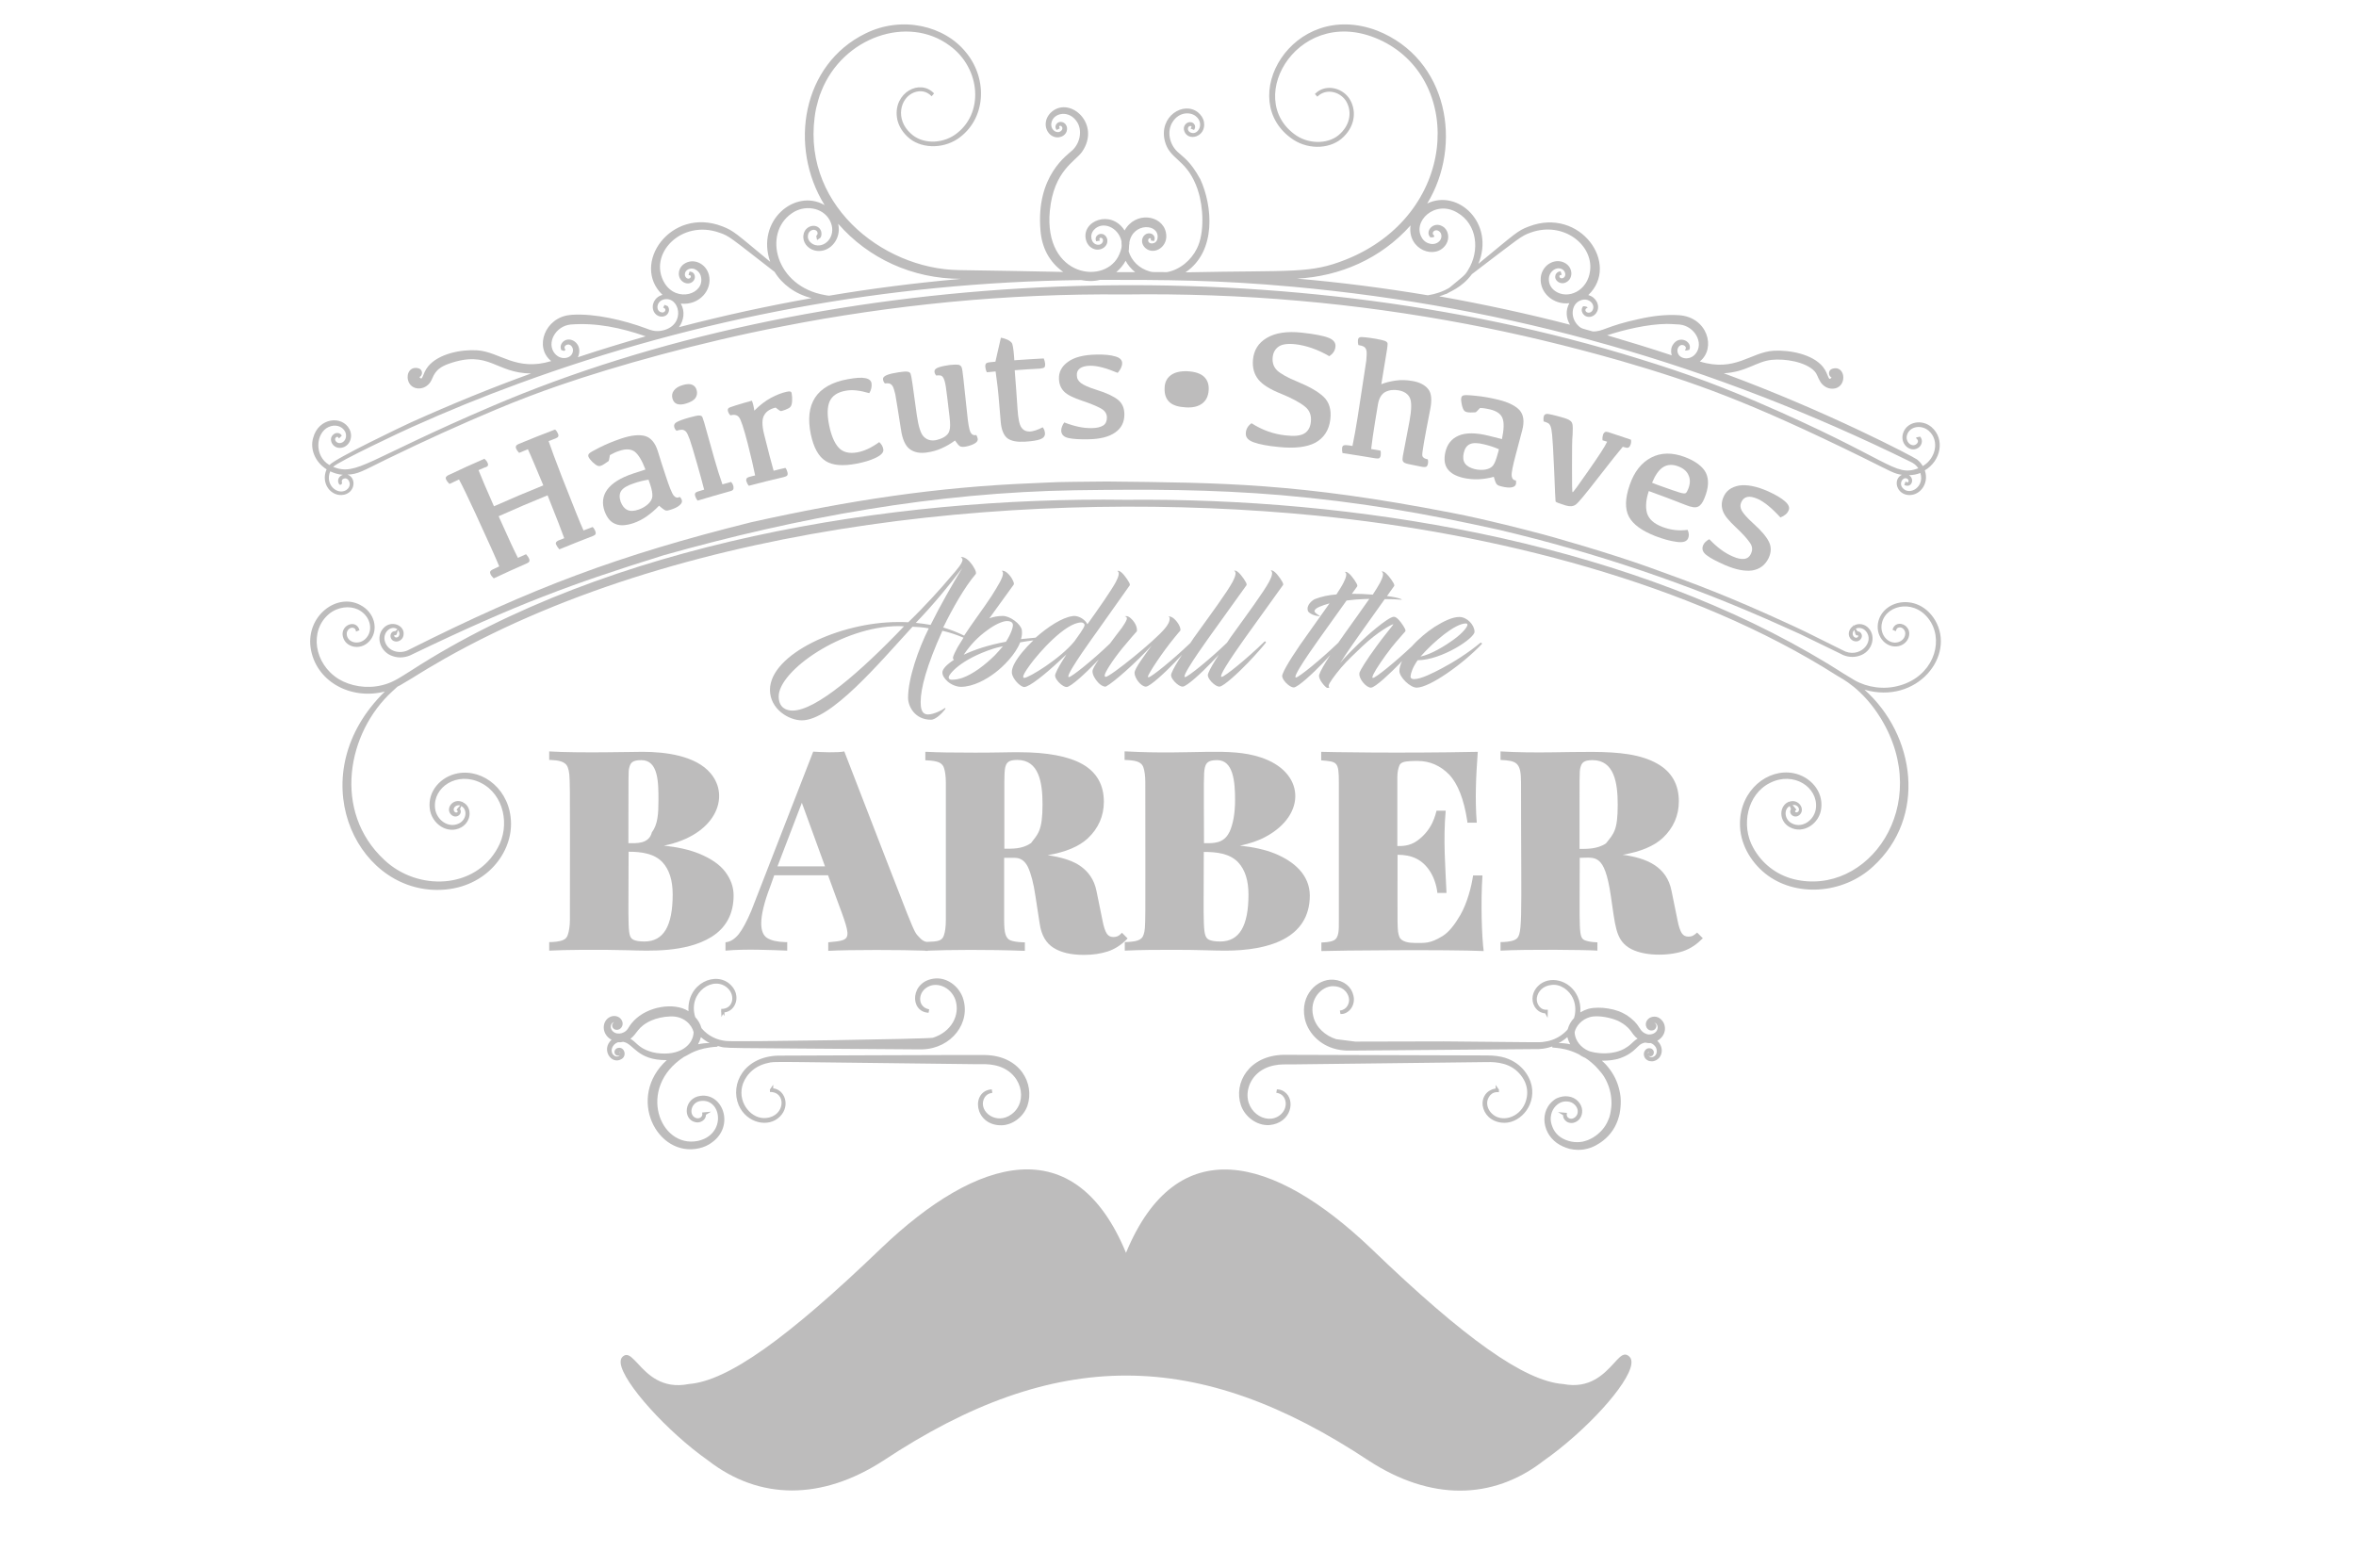 <?xml version="1.0" encoding="utf-8"?>
<!-- Generator: Adobe Illustrator 26.0.3, SVG Export Plug-In . SVG Version: 6.00 Build 0)  -->
<svg version="1.1" id="logo" xmlns="http://www.w3.org/2000/svg" xmlns:xlink="http://www.w3.org/1999/xlink" x="0px" y="0px"
	 viewBox="0 0 1160 772" style="enable-background:new 0 0 1160 772;" xml:space="preserve">
<style type="text/css">
	.st0{fill:none;}
	.st1{fill:#BDBCBC;}
</style>
<g>
	<path class="st0" d="M722.5,307.7c0-0.6-0.4-0.7-0.8-0.7c-5.2,0-15.6,8.6-22.2,16.3c5.2-1,12-5.1,16.5-8.5
		C720.7,311.3,722.5,308.5,722.5,307.7z"/>
	<path class="st0" d="M712,145.2l-0.1-0.1c-1.2,0.5-2.3,0.9-3.4,1.2c22.4,3.9,44,8.7,64.4,14c-1.9-3.3-2.3-7.2-0.3-10.6
		c-8.1,0.9-14.7-5.3-14.1-12.5c0.1-1.2,0.4-2.4,1-3.5c2.2-4.4,7.5-6.1,11.4-3.5c3.6,2.5,3.5,7.5,0.1,9.2c-3,1.5-5.9-0.9-5.3-3.3
		c0.2-1.1,1.1-1.9,2-2l0.6-0.1l0.5,1.7l-0.8,0.2c0,0-0.3,0.1-0.3,0.5c-0.1,0.8,1,1.4,2,0.8c1.4-0.8,1.1-3.3-0.6-4.2
		c-2.3-1.3-5,0.1-6.1,2.5c-0.3,0.6-0.4,1.4-0.5,2.1c-0.1,2.3,0.9,4.6,3.2,6.2c6.2,4.2,15.9-0.1,17.1-10.1
		c1.6-12.7-13.1-24.5-29.2-18.8c-5.1,1.8-5.2,2.3-29.1,20.9C719.6,142.2,713.6,144,712,145.2z"/>
	<path class="st0" d="M495.3,315.9c2.5-3.9,3.6-7.2,3.4-8.5c-0.2-1.2-1.4-1.7-2.8-1.7c-2.5,0-6.4,2-9.9,4.6
		c-4.2,3.1-7.9,6.8-11.4,11.9C479.6,319.9,486.2,317.6,495.3,315.9z"/>
	<path class="st0" d="M467.1,333.4c0,0.5,0.2,1.2,1.6,1.2c1.7,0,3.3-0.3,5.1-0.9c5.5-1.9,11.2-6.4,15.9-11c1.6-1.6,2.9-3.1,4.1-4.7
		c-2.7,0.7-3.8,0.9-4.7,1.2C472.8,324.6,467.1,332.1,467.1,333.4z"/>
	<path class="st0" d="M458.2,307.7c4.6-9.3,10.7-20,15.6-28c-6.8,9-14.6,18.4-22.9,27C453.2,306.9,455.9,307.3,458.2,307.7z"/>
	<path class="st0" d="M637.8,333.3c0,0.2,0.1,0.3,0.3,0.3c1.4,0,12.2-8.8,20.8-17.1c1.1-1.6,2.2-3.1,3.3-4.7
		c3.9-5.4,8.4-11.7,12-16.9c-1,0-1.9,0.1-2.9,0.1c-2.5,0.1-5.4,0.3-8.3,0.7l-11.4,16.1C651.1,312.4,637.8,330.6,637.8,333.3z"/>
	<path class="st0" d="M713.6,141.6c7.1-5.9,7.6-6,9.2-8.7c6-9.6,4.5-22.7-5.3-28.3c-11-6.5-22.5,4.6-17.3,12.6
		c1.9,3.1,6.5,4,8.8,1.1c1-1.3,1-3.4-0.4-4.5c-2-1.5-4,0.7-2.8,1.8l0.4,0.4l-0.3,0.7l-1.6,0.1c-3-2.9,1.4-8.2,6-5.4
		c2.7,1.6,3.7,5.7,1.7,8.8c-5.1,8.1-19.2,2.7-17.5-9.3c-14.6,16.4-34.8,25.1-55.8,26c21.2,1.8,42.8,4.6,64.4,8.2
		C706.9,144.7,710.4,143.4,713.6,141.6z"/>
	<path class="st0" d="M605.3,409.6l0,0.1c1.9-3.9,2.8-9.3,2.8-15.9c0-9.1-0.9-19.6-8.8-19.6c-4.3,0-5.5,1.3-6.1,3.8
		c-0.7,2.9-0.5,5.3-0.5,37C597,415.1,602.4,415.5,605.3,409.6z"/>
	<path class="st0" d="M406.1,145.1c0.7,0.1,1.4,0.2,2,0.3c20.8-3.5,41.9-6.2,63-8.1c0.6-0.1,1.3-0.1,1.9-0.2
		c-23.9,0-45.6-10.1-60.4-27.1c0.2,1,0.3,2,0.3,3c-0.2,6.6-6,11.7-12,10.1c-3.4-0.9-6-4.1-5.4-7.6c0.6-4.6,6.4-6.1,8.4-2.5
		c0.7,1.3,0.6,2.9-0.1,3.9l-1.6,1.1c-0.2-0.9-0.4-1.3-0.4-2.1l0.3-0.3c0.4-0.4,0.5-1.1,0.1-1.8c-1.2-1.8-4.3-0.6-4.5,1.9
		c-0.3,2.5,1.7,4.4,3.7,4.8c5.4,1.2,10.7-5.4,7-12.3c-3.5-6.4-12.5-7.6-18.6-3.4C375.4,114.9,381.8,141.1,406.1,145.1z"/>
	<path class="st0" d="M723.7,218.7c-1.5,0.7-2.5,2.2-3,4.3c-0.5,2.1-0.3,3.8,0.6,5.2c0.9,1.3,2.5,2.3,4.8,2.8
		c1.8,0.4,3.6,0.5,5.3,0.2c1.7-0.3,3-1,3.8-2.1c0.8-1.1,1.6-3,2.2-5.6c0.2-0.9,0.4-1.4,0.6-2.3c-2.3-1-4.7-1.8-7.3-2.4
		C727.5,218,725.2,218,723.7,218.7z"/>
	<path class="st0" d="M312,462.7c1.1,0.5,2.8,0.8,5.3,0.8c9.3,0,13.9-7.6,13.9-23.2c0-6.9-1.7-12.2-5-15.8
		c-4.1-4.5-10.7-5.2-16.7-5.2C309.5,458.5,308.7,461.2,312,462.7z"/>
	<path class="st0" d="M937.8,238.9l0.6-1.7l0.8,0.4c0,0,0.1,0,0.2,0c0.7-0.1,0.7-1.5-0.4-1.9c-2.1-0.8-4.1,2.6-1.8,4.9
		c3.5,3.6,10.8-0.7,8.5-7.6c-1.7,0.7-3.4,1.1-5.4,1.2C943,235.9,941.3,240.7,937.8,238.9z"/>
	<path class="st0" d="M826.2,229.6c-2.8-1.1-5.2-0.9-7.3,0.4c-2.1,1.3-3.9,3.9-5.5,7.7c1.7,0.6,2.5,0.9,4.2,1.6
		c4.5,1.7,7.6,2.8,9.3,3.2c1.7,0.5,2.7,0.6,3.1,0.3s0.8-0.9,1.2-2c1-2.5,1.1-4.7,0.2-6.7C830.6,232.1,828.9,230.6,826.2,229.6z"/>
	<path class="st0" d="M195.1,314c1.4,0.1,2.3-2.1,0.8-3.6l-0.6,2.1l-0.5,0.4l-0.4-0.1C193.8,312.8,194,314,195.1,314z"/>
	<path class="st0" d="M823.1,174.6c-0.4-1.6-0.3-3.4,0.7-4.9c3.2-4.9,9.8-1.6,8.1,2.5c0,0-1.8,0.7-2.2,0.2l0.3-0.5
		c0.9-1.6-2.3-3.4-3.7-0.6c-0.4,0.8-0.4,1.7-0.1,2.5c0.9,3,6,3.9,8.8,0.3c4.1-5.1-0.4-13.4-7.9-14.3c-3.7-0.2-4.6-0.3-6.3-0.3
		c-9.5,0.2-21,2.8-29.4,5.7c10.6,3.1,21.3,6.3,31.9,9.9C823.2,174.9,823.1,174.8,823.1,174.6z"/>
	<path class="st0" d="M503.8,333.4c0,0.2,0.1,0.5,0.5,0.5c2.2,0,17.8-9.4,24.7-18c1.3-1.9,5-6.7,5-8c0-0.8-0.8-1.3-1.6-1.3
		c-7.9,0-21,15-25.2,20.8C504.5,331.1,503.8,332.6,503.8,333.4z"/>
	<path class="st0" d="M383.4,343c0,5.8,4,7,6.8,7c11.6,0,33.7-19.3,54.9-41.5c-0.9,0-1.9-0.1-2.7-0.1
		C414.5,308.5,383.4,330.4,383.4,343z"/>
	<path class="st0" d="M321,409.6v0.1c2.9-3.9,3.2-9.3,3.2-15.9c0-8.5,0-19.6-8.4-19.6c-4.4,0-5.4,1.4-6,3.8c-0.5,2-0.4,2.4-0.4,37
		C313.4,415.1,319.6,415.5,321,409.6z"/>
	<path class="st0" d="M592.7,419.4c0,37.9-0.8,41.7,2.7,43.3c1.1,0.5,2.9,0.8,5.4,0.8c9.3,0,13.9-7.6,13.9-23.2
		c0-6.9-1.7-12.2-5-15.8C605.5,420,598.7,419.4,592.7,419.4z"/>
	<path class="st0" d="M558.9,134c-2-1.5-3.5-3.4-4.7-5.6c-1.1,1.9-2.7,4-4.6,5.6C553.2,134,555.1,134,558.9,134z"/>
	<path class="st0" d="M811.3,518.8l0.5-0.9C811.6,518,811.3,518.4,811.3,518.8z"/>
	<path class="st0" d="M784.1,374.2c-4.4,0-5.4,1.3-6,3.8c-0.5,2.1-0.4,2.7-0.4,39.9c3.3,0,8.7,0.3,13-2.7v0.1
		c3.9-4.9,5.7-6.4,5.7-19.2C796.5,385.4,794.8,374.2,784.1,374.2z"/>
	<path class="st0" d="M170.4,241.2c0,0,0.6-0.5,0.7-0.6c2.4-2.3,0.2-5.9-1.9-5c-0.8,0.3-1,1-1,1.4c0.3,0.9-0.1,2-1.2,1.5
		c-1.1-1.3-0.9-3.9,1.7-4.8c-2.4-0.2-4.4-0.8-6.2-1.7C159.8,238.7,166.2,244,170.4,241.2z"/>
	<path class="st0" d="M804.3,509.4c-0.4-0.5-0.9-1.2-1.3-1.8c-0.3-0.5-0.9-1-1.3-1.5c-1.6-1.7-3.4-2.6-4.9-3.4
		c-0.6-0.2-1.1-0.5-1.8-0.7c-3.4-1.2-8.7-2.1-12-1.2c-4,1.1-6.9,4.3-7.6,7.4c0,3,2,6.6,5.5,8.6c0.9,0.4,1.5,0.8,2.3,1
		c2.4,0.7,6.6,1.2,10.4,0.6c0.7-0.1,1.4-0.3,2.1-0.4c1.5-0.4,3.5-1,5.6-2.5c1.1-0.7,2.1-1.6,3.1-2.6c0.6-0.6,1.2-1,2-1.5
		C805.6,510.9,804.9,510.2,804.3,509.4z"/>
	<path class="st0" d="M767.4,513.6c1.7,0,3.8,0.2,5.7,0.6c-0.7-1.3-1.2-2.4-1.4-3.5C770.4,511.8,768.9,512.8,767.4,513.6z"/>
	<path class="st0" d="M345.3,136.1c-0.4-1.7-1.7-3.1-3.1-3.7c-2-0.8-4.6,0.3-4.8,2.5c-0.1,1.6,1.4,2.7,2.4,2
		c0.6-0.4,0.7-1.1,0.2-1.4l-0.8-0.2l0.5-1.7l0.6,0.1c2,0.2,3,3.3,0.8,5c-1.1,0.9-2.7,1-4.1,0.3c-3.4-1.7-3.5-6.8,0.1-9.2
		c4.4-3,10.6-0.2,12.1,5.3c2,7.5-4.7,15.3-13.8,14.3c2.2,3.8,1.5,8.2-0.9,11.6c22.6-5.9,43.9-10.5,65.3-14.3
		c-8.2-2.1-14.6-6.9-18.2-12.9c-22.3-17.3-22.2-17.6-27.1-19.3c-19-6.8-35.5,10.8-27.1,24.8C333.3,149.3,347.2,144.7,345.3,136.1z"
		/>
	<path class="st0" d="M913,310.2c-0.6,0.6-0.9,1.5-0.8,2.1c0.1,1.5,1.7,2.2,2.5,1.4c0.4-0.4,0.2-0.9,0-0.9l-0.5,0.1l-0.6-0.5
		L913,310.2z"/>
	<path class="st0" d="M883.9,399.3c0,0,0,0-0.1,0.2c-0.1,0.5,0.8,0.9,1.5,0.3c1.3-1.2-0.2-3.8-2.8-3.2l1.9,2.3L883.9,399.3z"/>
	<path class="st0" d="M223.4,398.4c-0.1,1,0.7,1.7,1.3,1.6c0.6-0.1,0.7-0.5,0.7-0.6c0-0.1-0.1-0.2-0.1-0.2l-0.5-0.5
		c0.5-0.8,0.2-0.5,1.8-2.3C224.8,396.1,223.4,397.3,223.4,398.4z"/>
	<path class="st0" d="M319.4,236.1c-2.5,0.4-5,1-7.5,1.9c-3.1,1.1-5.1,2.3-6,3.7c-0.9,1.4-1,3.2-0.2,5.3c0.7,2,1.8,3.4,3.3,4
		s3.3,0.6,5.6-0.2c1.8-0.6,3.3-1.5,4.6-2.7c1.3-1.2,2-2.5,2.1-3.8c0.1-1.4-0.3-3.3-1.1-5.9C319.8,237.5,319.7,237.1,319.4,236.1z"/>
	<path class="st0" d="M281.9,173.7c0.3-0.8,0.3-1.8-0.1-2.6c-1.4-2.8-4.6-1-3.7,0.6l0.3,0.5l-0.5,0.6l-1.5-0.4
		c-0.7-1.3-0.4-3,0.9-4.2c3.4-2.9,9.3,0.8,7.7,6.4c-0.1,0.4-0.3,0.9-0.5,1.3c11.1-3.7,22.3-7.1,33.4-10.3c-12.1-4.2-24.4-6.8-37-5.8
		c-7.5,0.8-11.9,9.2-7.9,14.2C275.9,177.7,281,176.6,281.9,173.7z"/>
	<polygon class="st0" points="394.8,395.3 382.8,426.6 406.2,426.6 	"/>
	<path class="st0" d="M507.5,415.2L507.5,415.2c3.5-4.5,5.8-6,5.8-19.1c0-10.8-1.7-21.9-12.4-21.9c-4.5,0-5.4,1.3-6,3.8
		c-0.4,1.6-0.4,4-0.4,7.2V418C498.1,418,503.1,418.2,507.5,415.2z"/>
	<path class="st0" d="M321.2,518c0.7,0.1,1.2,0.3,2,0.4c11.8,1.8,18.2-4.2,18.3-10.3c-0.8-3.6-4.8-8-11.5-7.7
		c-3.5,0.1-6.8,0.9-9.3,2c-6.9,3-7.1,6.6-10.3,9c0.7,0.4,1.3,0.8,1.8,1.3C315.1,515.5,316.7,516.7,321.2,518z"/>
	<path class="st0" d="M304.9,517.9l0.5,0.9C305.5,518.5,305.3,518,304.9,517.9z"/>
	<path class="st0" d="M242.3,199.9c157.9-67.5,375.1-79.5,556.4-25.7c24.4,7.3,42.6,13.5,66,23.6c66.8,28.7,67.7,37.2,79.6,32.8
		c-0.9-1.4-2.2-2.5-4-3.3c-97.6-47.9-196.7-76.3-303.9-86.1c-37-3.3-63.3-3.4-95-3.4c-3.3,0.8-6.2,0.7-9.3,0.1
		c-95.1,1.1-188.5,18.5-277,51c-17.5,6.4-34.7,13.4-52.5,21.4c-3.5,1.5-36.2,16.9-38.9,19.6C175.6,234.5,179.6,226.7,242.3,199.9z"
		/>
	<path class="st0" d="M345.1,510.7c-0.3,1.2-0.7,2.2-1.4,3.5c1.9-0.4,3.8-0.5,5.7-0.6C347.9,512.8,346.4,511.8,345.1,510.7z"/>
	<path class="st1" d="M800.3,667c-1.8-0.1-3.4,1.8-5.7,4.3c-4.7,5.1-11.8,12.8-25,10.2l-0.1,0c-18.9-1.5-48.1-22.1-94.6-66.9
		c-47.9-45.6-95.5-58.2-120.5,2.3c-25.2-61-73.2-47.5-120.5-2.3c-46.5,44.7-75.7,65.4-94.7,66.9c-13.4,2.7-20.5-5-25.2-10.1
		c-2.3-2.4-3.9-4.2-5.6-4.2c-0.7,0-1.4,0.4-2,1c-0.7,0.7-0.9,1.8-0.8,3.1c1.1,9.5,22.9,33.7,43.1,47.9c25.3,19.6,55.9,19.6,86.1,0.1
		c84.8-56.2,155.2-55.7,239.2,0c15.1,9.8,30.3,14.7,44.8,14.7c14.6,0,28.6-4.9,41.2-14.7c20.8-14.6,41.8-37.6,43.2-47.5
		c0.2-1.5,0-2.7-0.7-3.5C801.8,667.5,801.1,667.1,800.3,667z"/>
	<path class="st1" d="M952.7,305.3c-8-13.2-24.8-10.3-27.8,0.4c-1.9,6.9,3.1,13.1,8.9,12.6c5.6-0.5,7.8-6.4,5.1-9.4
		c-1.9-2.4-6.1-2.6-7.1,1.2l1.6,0.7l0.3-0.8c0,0,0.1-0.1,0.2-0.4c0.7-0.9,2.5-1,3.5,0.4c1.7,2,0.2,6-3.9,6.4
		c-4.3,0.4-8.4-4.4-6.8-10.1c2.5-9,17.1-11.5,24,0.1c6.3,10.7,0.5,26.6-15.2,31.1c-7.8,2.3-16.1,1-22.3-2.5
		c-10-5.9-7.1-4.7-22.1-13.4c-96.5-55.4-224.5-76.6-336.7-75.5c-116.6-1.6-254.9,21.3-352,84.1c-7.1,4.5-9.5,6-14.3,7.2
		c-7.7,1.9-15.6,0.4-21.3-3c-12.3-7.6-14.5-23.9-4.9-32c4.4-3.7,10.3-4.2,14.3-2.3c6,2.9,7.6,9.6,4.5,13.6c-2.9,3.9-8.2,3.2-9.6,0.1
		c-1.6-3.5,2.2-6,3.8-4c0.2,0.2,0.2,0.4,0.2,0.4l0.2,0.8l1.7-0.7c-1.7-6.1-10.6-2.1-7.8,4.3c1.9,4.5,9.1,5.8,13.2,0.5
		c3.9-5.1,2.3-13.5-5.2-17.3c-11.5-5.9-26.3,5.5-24.3,20.9c2.3,16.8,19.8,26.2,36.6,21.8c-41.3,40.4-15.3,97.7,25.8,97.7
		c22.9,0,36.6-17.3,36.3-32.9c-0.2-16.1-13.5-26.9-26.3-24.5c-8.3,1.6-14.8,8.8-13.7,17.4c0.9,7.5,8.8,12.9,15.5,9.2
		c5.3-3,5.4-10.3,0.7-12.4l0.2-0.5l-0.3,0.4c-4.9-2.1-8.6,3.5-5.5,6.3c2.5,2.3,5.8-0.5,4.3-2.8l0.6-1.5c3.1,1.6,2.7,6.6-1,8.5
		c-5.2,2.7-11.3-1.6-11.9-7.5c-1.1-10.2,10.8-18.3,22.6-12.4c11.4,5.7,14.4,21.1,8.3,31.9c-11.1,20.6-39.5,21.5-55.9,6
		c-25.6-23.8-18.3-62.8,4.1-83.1c3-2.8,2.1-2,3.6-2.8c10.6-6.2,7.5-4.8,22.1-13.2c120.7-68.2,292.2-83.9,429.3-70.4
		c86.4,8.5,184.3,33,256.2,78.8c2.3,1.4,12.4,6.3,21.4,20.8c26.4,42.9-6.3,88.4-42.8,79.4c-8.6-2.2-15.7-7.8-19.9-15.5
		c-6.1-10.9-3-26.3,8.3-31.9c11.7-5.9,23.7,2.2,22.6,12.4c-0.6,5.8-6.7,10.3-11.9,7.5c-3.7-1.9-4-7-1-8.5l0.6,1.5
		c-1.5,2.3,1.8,5.1,4.3,2.8c3-2.8-0.7-8.3-5.5-6.3l-0.3-0.4l0.2,0.4c-4.7,2.2-4.7,9.5,0.7,12.4c6.7,3.7,14.7-1.8,15.5-9.2
		c1.1-8.6-5.5-15.8-13.7-17.4c-12.6-2.4-26.1,8.3-26.3,24.5c-0.2,9.9,5.1,19,12.4,24.9c14.8,11.9,38.4,10.2,53.1-3.4
		c26.6-24.3,20.9-64.7-4.2-87.1C943.8,347.1,963.2,322.9,952.7,305.3z M224.8,398.8l0.5,0.5c0,0,0,0,0.1,0.2c0,0.1-0.1,0.5-0.7,0.6
		c-0.6,0.1-1.4-0.6-1.3-1.6c0-1.1,1.4-2.3,3.2-1.9C225,398.3,225.3,398,224.8,398.8z M885.3,399.7c-0.7,0.6-1.5,0.3-1.5-0.3
		c0-0.1,0.1-0.2,0.1-0.2l0.6-0.5l-1.9-2.3C885,395.9,886.6,398.5,885.3,399.7z"/>
	<path class="st1" d="M160.8,231.1c-3.1,7.1,2.4,13.8,8.6,12.5c5.5-1.2,6.2-8.3,1.7-9.9c5.2-0.2,7.3-1.7,19.1-7.5
		c19.5-9.5,36.6-17.2,53.7-24.4c11.2-4.7,21.5-8.6,31.4-12c27.4-9.5,69.9-21.4,110-29.1c26.8-5.3,54.5-9.3,82.3-12
		c28.3-2.7,57.1-4,85.9-3.7c28.8-0.4,57.7,0.6,85.9,3.1c27.8,2.4,55.5,6.3,82.5,11.4c24.8,4.7,50.2,10.8,75.8,18.1
		c36.5,10.6,63.5,20.2,119.5,47.7c14.7,7.3,15.3,7.9,19.2,8.5c-4.2,2-3,8.6,2.2,9.8c6.1,1.3,11.5-5.1,9.1-12
		c7.9-4.6,10.1-15.4,3.3-21.3c-4.8-4.1-12.2-2.6-14,3c-1.6,5,2.9,9.1,6.5,7.7c2.7-0.9,3.6-4.1,1.9-6l-2,0.4l0.2,0.6
		c1.4,1,0.6,2.6-0.8,3.1c-2.1,0.8-4.9-1.8-3.8-5.1c1.4-4.1,7-5,10.6-1.9c5.5,4.8,3.5,13.7-2.9,17.4c-0.7-1.2-1.6-2.3-2.9-3.3
		c-1.6-1.2-44-23.6-95.1-42.4c11.2-0.6,16-5.8,23.6-6.6c6.3-0.7,16.7,0.9,21.1,5.6c1.3,1.4,1.6,3.1,2.7,4.9c1.3,2.3,3.6,3.7,6,3.7
		c7.7,0,6.9-12,0-9.8c-2.1,0.7-2,3.5-0.3,4.3c-1.8,2.2-1.3-1.6-4.3-5.3c-5.1-6.2-16.2-8.3-24.1-7.9c-11.6,0.7-18.9,10.7-36.5,5.3
		c8.2-6.5,3.8-21.9-10.3-22.8c-6.6-0.4-13.1,0.4-19.7,1.9c-15.9,3.4-17.7,6.3-22.7,6.1c-4.9-1.4-5.6-1.3-7.1-2.8
		c-4.1-3.9-3.5-10.4,0.7-12.3c4.1-2,7.8,1.5,6.4,4.5c-0.9,2.1-3.8,1.6-3.6-0.1c0.1-0.6,0.6-0.7,1.1-1c-0.5-0.8-2.2-0.7-2.2-0.7
		c-1.9,2.1,0.2,5.7,3.5,5.2c1.4-0.2,2.7-1.2,3.3-2.5c1.6-3.2-0.5-7.2-4.3-8.2c15.9-15.1-3.9-43.5-29.2-33.8
		c-5.7,2.1-6.6,3.4-24.9,18.4c8.2-20-10-37-25.2-29.7c17.6-28.8,10.3-71.2-24.6-85.1c-42.1-16-70.4,34.5-41.3,53.7
		c8,5.2,18.9,4.5,24.8-1.5c5.9-5.8,6.3-13.5,2.6-19c-4-5.6-12.2-6.9-16.8-2l1.2,1.3c4.2-4.2,10.8-2.6,13.9,1.8
		c3.1,4.7,2.7,11.3-2.5,16.3c-5.1,5.2-14.9,5.6-21.8,1c-26.8-18.2,2.1-66.4,42.6-46.4c40.3,20.1,36.6,85.6-18.1,107.5
		c-17.8,7.1-25.6,5.2-79,6.3c15.5-10.5,13.2-33,7.3-45.8c-5-9.2-8.6-11-11.3-13.6c-3.9-3.7-5.3-10-2.4-14.6c3.2-5.1,8.7-5,11.3-3
		c4.7,3.6,1.3,9.7-2.3,8.2c-1.4-0.5-1.7-1.9-1.2-2.7c0.3-0.6,1.3-0.8,1.5-0.3c0.1,0.1,0.1,0.2,0,0.3l-0.4,0.7l1.7,0.7l0.3-0.6
		c0.7-1.3-0.3-3-1.7-3.2c-2.1-0.5-4.4,1.8-3.4,4.4c1.9,5.3,10.8,2.8,9.7-4.4c-0.3-1.9-1.4-3.6-3-4.9c-7.1-5.6-19.3,2-16.3,14.1
		c2.3,9.1,10.1,8.8,15.3,21.6c0.9,2.3,0.7,1.8,1.1,3.1c2.5,7.5,3.3,20.6-0.6,28.3c-2.8,5.7-8.3,10.4-14.7,11.6
		c-7.1-0.1-6.9,0.1-8.4-0.3c-5.5-1.5-9.1-5.4-10.5-9.9c0.3-2.1,0-2.1,0.4-4.2h-0.1c1.6-10.3,15.1-9.6,13.9-2.2
		c-0.5,3.2-4.7,3.1-4.6,0.9c0-0.7,0.7-1.3,1.2-0.9c0.3,0.2,0.1,0.7,0.1,1l1.6,0.3l0.2-0.6c0.6-1.7-1-3.4-2.9-3.2
		c-3,0.3-4.6,4.4-1.6,7.2c4.3,3.9,11.8-0.7,10.1-7.8c-1.9-8.5-15-10.4-20.3-0.8c-6.7-10.6-21.5-4.7-19,4.7c0.3,1.2,1,2.4,1.9,3.2
		c3.8,3.4,9.1,0.6,8.6-3.3c-0.2-1.5-1.4-2.8-2.7-2.9c-1.6-0.3-3.4,1.2-3,2.9l0.2,0.7l1.8-0.3l-0.2-0.8c-0.1-0.4,0.4-0.7,0.8-0.6
		c1.8,0.3,1.1,3.8-1.8,3.4c-3-0.4-4.1-4.7-1.7-7.3c4.1-4.6,12.1-1.4,13.6,5.7c-0.2,1.5,0.7,2-1,6.1c-6.3,15.7-37.5,11.8-34.3-21.3
		c2-19.8,12.5-24.1,15.9-29c9.3-13.6-5.7-27.2-14.8-19.8c-4,3.3-3.9,8.3-1.3,11c2.8,2.9,7.2,1.9,8.4-1c1.1-2.8-1.1-5.4-3.5-4.8
		c-1.4,0.3-2.4,2-1.7,3.3l0.3,0.6l1.6-0.8l-0.3-0.7c0-0.1,0-0.2,0-0.3c0.2-0.4,1-0.4,1.4,0.3c0.4,0.7,0.1,1.9-1.2,2.4
		c-2,0.8-4.7-1.4-4-4.5c0.9-4.8,8.7-6.6,12.7-0.2c2.4,3.9,1.6,9.9-2.3,13.7c-2.2,2.2-18.2,12.4-15.8,39.7
		c0.7,8.5,4.4,15.5,11.2,20.3c-11.1-0.2-14.3-0.3-26.2-0.5l-25-0.4c-38.2-0.4-79.5-33.5-70.5-79.6c0.7-2.7,1.4-5.7,2.6-8.5
		c10.6-26.7,42.7-37.7,63.2-22.4c15.3,11.1,17.2,33.7,2.5,43.9c-6.9,4.7-16.4,4.4-21.7-0.7c-7.8-7-5.2-17.6,1.7-20.2
		c3-1.1,6.1-0.7,8.6,1.9l1.2-1.4c-7-7.4-19.9-0.3-18.3,11.7c0.4,3.4,2.3,6.9,5.2,9.6c6,5.8,16.9,6.3,24.7,1.1
		c14-9.5,15-29.3,4.2-42.5c-10.6-13.3-31.7-18.3-49.6-9.4C395,31.7,388.1,72.1,406,101c-14.4-8.4-33.9,7.6-26.8,27.9
		c-16.8-13.9-17.9-15.3-23.7-17.5c-25.4-9.7-45.1,18.8-29.3,33.8c-3.9,1-5.8,5-4.3,8.2c1.2,2.6,4.7,3.4,6.6,1.4
		c1.1-1.2,1.2-3,0.2-4.1l-1.6-0.6l-0.1,0.5l-0.5,0.8l0.7,0.4c0,0,0.3,0.2,0.4,0.6c0.1,1-0.9,1.7-1.9,1.4c-2.9-0.5-2.7-5.3,1-6.3
		c7.8-2.1,11.4,12.4-0.3,15.2c-3.7,0.9-6.2-0.2-8.6-1.1c-10.6-3.9-24.7-7.3-36.1-6.6l-1,0.1c-12.4,1.2-17.8,15.9-9.3,22.7
		c-17.3,5.3-25.3-4.6-36.5-5.3c-8-0.5-19,1.7-24.1,7.9c-3,3.7-2.5,7.5-4.3,5.3c1.7-0.8,1.8-3.6-0.3-4.3c-4-1.2-6.2,2.3-5.3,5.8
		c1.3,5.1,8.1,5.5,11.1,0.8c1.6-2.6,1.6-6.3,9-8.9c19.9-7,22.9,4.7,40.5,4.8c-19.6,7.1-38.5,14.8-59.4,24.2
		c-3.7,1.7-37.1,17.6-39.9,20.9c-7.7-4.5-6.7-15.8-0.5-18.7c3.2-1.5,6.7-0.6,8.2,2.2c1.1,2.1,0.3,5-2,5.6c-2.1,0.6-3.7-1.7-2.5-2.7
		c0.4-0.5,1-0.2,1-0.2l0.5,0.7l1.4-1.4l-0.4-0.5c-0.7-0.9-2.6-1.2-3.8,0c-2.8,2.3-0.1,7.5,4.4,6.4c3.6-0.8,5.5-5.2,3.6-9
		c-3.6-7-15.3-5.8-17.9,4.2C152.6,220.8,154.9,227.4,160.8,231.1z M945.5,232.9c2.2,6.8-5.1,11.2-8.5,7.6c-2.3-2.2-0.3-5.7,1.8-4.9
		c1.1,0.4,1.2,1.8,0.4,1.9c-0.1,0-0.2,0-0.2,0l-0.8-0.4l-0.6,1.7c3.6,1.8,5.3-3,2.3-4.8C942.1,233.9,943.8,233.6,945.5,232.9z
		 M820.7,159.5c1.7,0,2.6,0.1,6.3,0.3c7.5,0.8,12,9.2,7.9,14.3c-2.8,3.6-7.9,2.7-8.8-0.3c-0.3-0.8-0.3-1.7,0.1-2.5
		c1.4-2.8,4.6-0.9,3.7,0.6l-0.3,0.5c0.4,0.5,2.2-0.2,2.2-0.2c1.6-4.1-5-7.4-8.1-2.5c-1,1.5-1.1,3.3-0.7,4.9c0,0.2,0.1,0.3,0.2,0.4
		c-10.6-3.5-21.3-6.8-31.9-9.9C799.8,162.3,811.3,159.6,820.7,159.5z M753.7,114.5c16.1-5.7,30.8,6.1,29.2,18.8
		c-1.2,10-10.9,14.3-17.1,10.1c-2.3-1.6-3.3-3.8-3.2-6.2c0-0.7,0.2-1.5,0.5-2.1c1.1-2.3,3.8-3.8,6.1-2.5c1.7,1,2,3.4,0.6,4.2
		c-1,0.6-2.1,0-2-0.8c0-0.4,0.3-0.5,0.3-0.5l0.8-0.2l-0.5-1.7l-0.6,0.1c-0.8,0.1-1.8,0.9-2,2c-0.6,2.4,2.4,4.8,5.3,3.3
		c3.4-1.7,3.5-6.8-0.1-9.2c-3.9-2.6-9.2-0.8-11.4,3.5c-0.6,1.1-0.9,2.3-1,3.5c-0.6,7.2,6,13.4,14.1,12.5c-2,3.5-1.6,7.4,0.3,10.6
		c-20.4-5.3-42-10-64.4-14c1.1-0.3,2.2-0.7,3.4-1.2l0.1,0.1c1.5-1.2,7.6-3,12.6-9.8C748.5,116.9,748.7,116.3,753.7,114.5z
		 M694.5,111c-1.7,12,12.4,17.3,17.5,9.3c2-3.2,1-7.3-1.7-8.8c-4.5-2.8-9,2.5-6,5.4l1.6-0.1l0.3-0.7l-0.4-0.4
		c-1.2-1.2,0.8-3.3,2.8-1.8c1.4,1.1,1.4,3.1,0.4,4.5c-2.3,2.9-6.9,2-8.8-1.1c-5.2-8.1,6.3-19.2,17.3-12.6
		c9.8,5.6,11.3,18.7,5.3,28.3c-1.6,2.7-2.1,2.8-9.2,8.7c-3.2,1.9-6.7,3.1-10.6,3.7c-21.6-3.6-43.2-6.4-64.4-8.2
		C659.7,136.1,679.9,127.4,694.5,111z M554.2,128.4c1.1,2.1,2.7,4,4.7,5.6c-3.8,0-5.6,0-9.3,0C551.5,132.4,553.2,130.4,554.2,128.4z
		 M389.9,105c6.1-4.3,15.1-3,18.6,3.4c3.8,7-1.6,13.6-7,12.3c-2-0.5-4.1-2.4-3.7-4.8c0.2-2.5,3.3-3.7,4.5-1.9
		c0.4,0.7,0.3,1.4-0.1,1.8l-0.3,0.3c0.1,0.8,0.2,1.2,0.4,2.1l1.6-1.1c0.7-0.9,0.8-2.6,0.1-3.9c-2-3.6-7.8-2.1-8.4,2.5
		c-0.6,3.5,2,6.7,5.4,7.6c6,1.6,11.8-3.5,12-10.1c0-1-0.1-2-0.3-3c14.8,17,36.5,27.1,60.4,27.1c-0.6,0.1-1.3,0.1-1.9,0.2
		c-21.1,1.9-42.2,4.6-63,8.1c-0.6-0.1-1.3-0.1-2-0.3C381.8,141.1,375.4,114.9,389.9,105z M327.2,139.4c-8.4-14.1,8.1-31.6,27.1-24.8
		c4.9,1.7,4.8,2,27.1,19.3c3.6,6,10.1,10.9,18.2,12.9c-21.3,3.8-42.7,8.4-65.3,14.3c2.4-3.3,3.1-7.8,0.9-11.6
		c9.1,1,15.8-6.8,13.8-14.3c-1.5-5.5-7.6-8.3-12.1-5.3c-3.6,2.4-3.5,7.5-0.1,9.2c1.4,0.7,3,0.6,4.1-0.3c2.2-1.7,1.2-4.8-0.8-5
		l-0.6-0.1l-0.5,1.7l0.8,0.2c0.6,0.3,0.4,1.1-0.2,1.4c-1,0.7-2.5-0.4-2.4-2c0.1-2.2,2.7-3.3,4.8-2.5c1.4,0.6,2.8,2,3.1,3.7
		C347.2,144.7,333.3,149.3,327.2,139.4z M280.9,159.8c12.6-1,24.9,1.6,37,5.8c-11.1,3.2-22.3,6.6-33.4,10.3c0.2-0.4,0.4-0.8,0.5-1.3
		c1.5-5.7-4.4-9.3-7.7-6.4c-1.3,1.2-1.6,2.9-0.9,4.2l1.5,0.4l0.5-0.6l-0.3-0.5c-0.9-1.6,2.3-3.4,3.7-0.6c0.4,0.8,0.4,1.7,0.1,2.6
		c-0.9,2.9-5.9,3.9-8.8,0.3C269,169,273.4,160.6,280.9,159.8z M202.8,210.3c17.8-8,35-15,52.5-21.4c88.5-32.5,181.8-49.8,277-51
		c3.1,0.6,6.1,0.7,9.3-0.1c31.7,0,58,0,95,3.4c107.2,9.8,206.3,38.2,303.9,86.1c1.8,0.8,3.1,1.9,4,3.3c-12,4.4-12.9-4.1-79.6-32.8
		c-23.5-10.1-41.7-16.3-66-23.6c-181.3-53.9-398.5-41.8-556.4,25.7c-62.7,26.8-66.7,34.6-78.5,30
		C166.6,227.2,199.3,211.8,202.8,210.3z M162.6,232.1c1.9,0.9,3.9,1.5,6.2,1.7c-2.6,0.9-2.8,3.4-1.7,4.8c1.1,0.4,1.5-0.6,1.2-1.5
		c-0.1-0.5,0.2-1.2,1-1.4c2.1-0.9,4.2,2.7,1.9,5c-0.1,0.1-0.7,0.6-0.7,0.6C166.2,244,159.8,238.7,162.6,232.1z"/>
	<path class="st1" d="M195.1,315.9c1.7,0,3.4-1.3,3.6-3.3c0.7-4.7-6.1-7.5-9.9-3.3c-4.1,4.4-1.5,11.9,4.6,13.8
		c3,1.1,6.7,0.7,9.6-0.9c51.8-24.9,78.9-34.8,123.8-48.8c66.5-18.7,133.4-30.9,202.8-32c35.4-0.5,66.3-0.5,101,2.4
		c39,3.4,70.5,8.9,107.5,17.1c47.8,11.3,93.8,26.8,139.7,47.5c12.1,5.5,0.7,0,28.4,13.5c2.9,1.7,6.4,2,9.3,1
		c6.2-1.9,8.4-9.3,4.6-13.5c-1.8-2.1-5-2.8-7.4-1.3l-0.3-0.4l0.1,0.5c-1.5,1-2.4,2.7-2.2,4.3c0.3,3,3.8,4.4,5.7,2.4
		c1.5-1.6,0.5-4-1.4-4l-0.9-1.3c1.4-0.8,3.6-0.4,4.9,1.1c4.8,5.3-3.1,14.2-11.5,9.4l-18.1-9c-3.3-1.6-6.6-3.1-10.3-4.8
		c-27.3-12.5-43.4-18.6-67.1-27.1c-18.1-6.5-46.9-14.9-56.2-17.2c-1.5-0.4-23.4-6.2-40.7-9.5c-75.6-14.7-112.9-14.8-169.8-15.4
		c-29.9,0.3-21,0.2-35.5,0.8c-48.9,1.9-91.5,8.6-139.3,19.2c-65.8,16.4-107.9,32.3-168.3,62.6c-4.7,2.8-10.7,1.1-12.2-3.6
		c-1.6-4.5,3-8.6,6.1-6.2l-1.1,0.9C191.4,310.7,191.4,315.8,195.1,315.9z M914.2,312.9l0.5-0.1c0.2,0.1,0.4,0.5,0,0.9
		c-0.8,0.8-2.3,0.1-2.5-1.4c-0.1-0.7,0.2-1.5,0.8-2.1l0.6,2.2L914.2,312.9z M195.3,312.4l0.6-2.1c1.5,1.5,0.6,3.7-0.8,3.6
		c-1,0-1.3-1.2-0.7-1.2l0.4,0.1L195.3,312.4z"/>
	<path class="st1" d="M730,544.3c0.6,4.3,4,7.9,9.3,8.5c8.2,1.1,17-7.7,14.8-18.3c-1.1-5-5.5-12-14.8-14.1c-3.2-0.7-5.9-0.7-9-0.7
		c-104.1-0.3-90.8-0.3-98.3-0.3c-16.9,0.3-24.8,13.7-21,24.9c1.9,5.5,7.7,10.1,14,9.7c10.8-1,13.1-12.4,7.4-16.4
		c-1.4-1-2.4-1.1-3.7-1.2l-0.3,1.7c0.6,0.1,0.8,0.1,1.3,0.3c3.9,1.3,4.8,7.3,0.5,10.7c-7,5.5-18.7-2.4-15.4-13.7
		c1.5-5.2,5.9-9.5,12.6-10.8c3-0.6,4.9-0.5,10.2-0.5c0.5,0,92.4-1.1,92.9-1.1c3.9-0.1,11.3-0.4,16.6,4.6c4.9,4.7,5.9,10.3,3.8,15.6
		c-3.1,7.5-11.9,9.6-16.4,5.1c-2.1-2-3.1-5.3-1.5-8c0.8-1.4,2-2.3,3.6-2.5c0.5-0.1,0.8,0,1.4,0l0-0.9l0.1-0.2l-1.7-2.5l0,1.8
		c-0.5,0.1-1.3,0.2-2.3,0.7C731.3,537.9,729.6,541,730,544.3z"/>
	<path class="st1" d="M816.2,500.9c-1-0.4-2.2-0.4-3.3,0c-1.1,0.4-2,1.3-2.4,2.4c-0.4,1.2-0.1,2.6,0.8,3.4c0.5,0.5,1.3,0.8,2,0.7
		c0.7,0,1.3-0.3,1.7-0.8c0.5-0.6,0.7-1.4,0.4-2.1c-0.2-0.4-0.5-0.7-0.9-0.9c0.6,0.1,1.1,0.5,1.4,1.1c0.4,0.7,0.4,1.8-0.1,2.7
		c-0.4,0.8-1.3,1.5-2.4,1.8c-0.5,0.1-1,0.2-1.5,0.2c-0.6,0-1.1-0.2-1.6-0.4c-1-0.4-1.9-1.1-2.5-2c-0.2-0.4-0.6-0.8-0.9-1.3l-0.4-0.6
		c-0.3-0.5-0.7-1-1.1-1.4c-0.2-0.2-0.3-0.4-0.5-0.6c-1.1-1.1-2.4-2.2-3.9-3.2c-0.7-0.4-1.4-0.8-2.2-1.2c-0.2-0.1-0.5-0.2-0.7-0.3
		c-0.5-0.2-1-0.5-1.5-0.6c-1.4-0.5-2.9-0.9-4.8-1.2c-1.7-0.3-3.3-0.4-4.8-0.4c-1.3,0-3.3,0.1-5.1,0.6c-1.3,0.4-2.6,1-3.8,1.7
		c0.2-2.7-0.2-5.3-1.3-7.7c-3.7-8.4-14.1-10.8-19.6-5.2c-2.6,2.6-3.6,6.7-1.6,10.1c0.7,1.1,1.6,2,2.7,2.6c1.1,0.5,2,0.7,2.5,0.7
		l1.2,2.2l0.1-4l-0.8,0c0,0-0.2,0-0.5,0c-0.6-0.1-1.1-0.2-1.6-0.5c-1.6-0.9-2.8-3.1-2.5-5.4c0.5-3.2,3.1-5.9,7.2-6.3
		c4.2-0.6,8.8,2.4,10.7,6.9c1,2.3,1.3,5.1,0.8,7.8c-0.1,0.6-0.3,1.1-0.4,1.6c-1.5,1.6-2.5,3.3-3.1,5.5c-0.1,0.1-0.2,0.3-0.3,0.4
		c-2,2.2-4.6,3.9-7.5,4.9c-1.4,0.5-2.9,0.8-4.6,1c-1,0.1-2.1,0.1-3.3,0.1c-0.6,0-1.1,0-1.7,0c-13.7-0.1-28.9-0.3-43.6-0.4
		c-2.3,0-43,0.1-43.6,0.1c0,0-9.4-1.2-9.4-1.2c-5.2-1.6-10-5.7-11.3-11.3c-2.1-8.6,4.2-14.8,9.7-14.8c2.2,0,4,0.7,5.2,1.6
		c2.1,1.6,3.4,4.5,2.4,7.1c-0.5,1.4-1.5,2.5-2.9,3c-0.5,0.2-0.6,0.2-1.3,0.3l0.3,1.7l0.7,0c0.8,0,2-0.4,2.9-1.1
		c2.2-1.5,3.6-4.7,2.8-7.9c-0.9-4.3-4.6-7.5-9.9-7.9c-8.1-0.5-16.4,7.7-14.1,19c1.3,6.5,6.6,12.5,14,14.8c2.2,0.7,4.4,1,6.4,1.1
		l4.4,0l87.1-0.7c0.5,0,0.9,0,1.4,0c1.3,0,2.6,0,3.9-0.2c1.6-0.2,3.2-0.6,4.7-1.1v0.5l2.2,0.2c1,0.1,2.4,0.3,4.2,0.7
		c2,0.5,4.1,1.2,6.1,2.2c0.2,0.1,0.3,0.2,0.5,0.2c0.8,0.6,1.6,1.1,2.5,1.5c0.2,0.1,0.5,0.2,0.7,0.3c1.1,0.7,2.2,1.5,3.3,2.5
		c1.2,1,2.3,2.1,3.3,3.3c0.5,0.6,1.1,1.3,1.6,1.9c0.6,0.8,1,1.4,1.4,2.1c1.8,3.1,2.9,6.6,3.2,10c0.2,1.9,0.2,3.7-0.1,5.5
		c-0.1,0.9-0.3,1.8-0.5,2.8c-0.2,0.9-0.5,1.8-0.9,2.6c-1.4,3.5-4.1,6.5-7.4,8.5c-0.8,0.5-1.5,0.8-2.6,1.3c-0.9,0.3-1.8,0.6-2.7,0.8
		c-1.8,0.3-3.7,0.3-5.6-0.1c-1.9-0.4-3.6-1.1-5.1-2.1c-1.5-1-2.7-2.4-3.5-3.9c-0.8-1.6-1.3-3.2-1.4-4.9c0-1.6,0.3-3.2,1.1-4.7
		c0.4-0.7,0.8-1.3,1.4-1.9c0.6-0.6,1.1-1,1.8-1.4c1.2-0.7,2.7-1,4.1-0.8c2.7,0.2,4.7,2.4,4.9,4.4c0.1,1-0.1,2-0.7,2.7
		c-0.4,0.6-1.1,1.1-1.9,1.3c-1.4,0.3-2.4-0.5-2.6-1.1c-0.1-0.2-0.2-0.5-0.2-0.7c0-0.1,0-0.2,0-0.2l0.1-0.8l-4.4-0.4l2.5,1.5
		c0,0.5,0.1,1,0.3,1.5c0.3,0.7,0.9,1.3,1.6,1.8c0.9,0.5,2,0.7,3.1,0.5c1.3-0.3,2.4-1,3.2-2c0.9-1.2,1.3-2.7,1.2-4.2
		c-0.1-1.6-0.8-3.1-2-4.4c-1.2-1.3-3-2.2-4.8-2.4c-1.9-0.3-3.9,0.1-5.7,0.9c-0.9,0.4-1.7,1.1-2.5,1.8c-0.7,0.7-1.4,1.5-1.9,2.4
		c-1.1,1.8-1.7,4-1.7,6.2c0,2.2,0.6,4.5,1.6,6.4c1,2,2.6,3.8,4.5,5.2c1.8,1.3,4.1,2.3,6.3,2.9c1.4,0.3,2.8,0.5,4.2,0.5
		c1,0,1.9-0.1,2.8-0.2c1.2-0.2,2.3-0.5,3.5-0.9c0.7-0.3,2-0.8,3.1-1.5c4.1-2.3,7.5-5.9,9.4-10.2c0.5-1.1,0.9-2.2,1.2-3.3
		c0.3-1,0.6-2.2,0.7-3.3c0.3-2.2,0.4-4.4,0.2-6.7c-0.5-4.3-1.9-8.4-4.1-11.8c-0.5-0.8-1-1.5-1.7-2.4c-0.5-0.6-1.1-1.4-1.8-2.1
		c-0.5-0.5-1-1-1.6-1.5c1.9,0,3.7-0.1,5.5-0.4c0.5-0.1,1.1-0.2,1.6-0.3c0.3-0.1,0.5-0.1,0.8-0.2c0.8-0.2,1.5-0.5,2.3-0.8
		c1.7-0.7,3.1-1.5,4.3-2.4c1.3-0.9,2.2-1.9,3.2-2.8l0.3-0.3c0.9-0.9,2-1.5,3.2-1.7c0.1,0,0.2,0,0.3,0c0.8,0.2,1.7,0.3,2.5,0.2
		c0.3,0.1,0.5,0.2,0.7,0.3c1.1,0.6,1.9,1.6,2.2,2.6c0.3,1.2,0.1,2.4-0.6,3.2c-0.6,0.7-1.8,1.2-2.8,0.6c-0.2-0.1-0.4-0.3-0.5-0.5
		l0.1,0.1c0.4,0.2,0.8,0.3,1.2,0.2c0.4-0.1,0.8-0.4,1-0.8c0.4-0.6,0.4-1.5,0-2.1c-0.3-0.5-0.8-0.9-1.5-1c-0.7-0.1-1.4,0-1.9,0.4
		c-0.9,0.6-1.4,1.9-1.2,3c0.2,1.1,0.8,2,1.8,2.5c0.6,0.4,1.4,0.5,2.1,0.5c0.3,0,0.6,0,0.9-0.1c0.9-0.2,1.8-0.7,2.5-1.4
		c1.3-1.3,1.8-3.4,1.3-5.3c-0.3-1.2-1-2.4-2-3.3c1.4-0.8,2.6-2,3.2-3.4c0.9-2,0.7-4.3-0.4-6C818,502,817.2,501.3,816.2,500.9z
		 M767.4,513.6c1.6-0.8,3-1.8,4.3-2.9c0.3,1.1,0.7,2.2,1.4,3.5C771.2,513.8,769.1,513.6,767.4,513.6z M804.3,512.9
		c-1,0.9-2,1.9-3.1,2.6c-2.1,1.5-4.1,2.1-5.6,2.5c-0.7,0.1-1.4,0.3-2.1,0.4c-3.8,0.6-8.1,0.1-10.4-0.6c-0.8-0.2-1.4-0.6-2.3-1
		c-3.6-2.1-5.5-5.6-5.5-8.6c0.7-3.1,3.6-6.3,7.6-7.4c3.3-0.9,8.6,0,12,1.2c0.7,0.2,1.2,0.5,1.8,0.7c1.5,0.8,3.2,1.7,4.9,3.4
		c0.4,0.5,1,1,1.3,1.5c0.4,0.6,0.9,1.2,1.3,1.8c0.6,0.8,1.3,1.5,2.1,2C805.5,511.9,804.9,512.3,804.3,512.9z M811.9,517.9l-0.5,0.9
		C811.3,518.4,811.6,518,811.9,517.9z"/>
	<path class="st1" d="M488.6,538.1l-0.3-1.7c-10.4,0.7-8.8,17.7,4.6,17.7c5.6,0,11.1-4.2,13-9.7c3.6-10.9-3.6-24.6-21-24.9
		c-8-0.1-100.2,0.3-101.8,0.3c-16.6,0.5-23.8,13.8-19.4,24.4c3.9,8.9,14.7,11.3,20.3,5.6c5.3-5.3,2.4-13.3-3.3-13.9l0-1.8l-1.7,2.5
		l0.1,0.2l0,0.9c8.3-0.1,7.5,12-1.9,12.8c-6.9,0.8-13.8-7-11.8-15.5c0.9-3.8,4.5-9.9,12.8-11.6c3.5-0.8-1.9-0.6,101.2,0.6
		c5.4,0,7.2-0.1,10.2,0.5c13.7,2.7,17,18,8.4,24.2c-7.3,5.4-16-1.1-13.7-7.3C485.2,539.2,486.7,538.4,488.6,538.1z"/>
	<path class="st1" d="M304.3,516c-1.5,0.3-2.2,1.9-1.5,3c0.4,0.7,1.4,1.1,2.4,0.5c-0.7,1-2.3,1-3.3-0.2c-1.6-1.7-0.6-5.1,2.4-6.1
		c0.8,0.1,1.7,0,2.5-0.2c5.2,0.8,6.8,9.2,21.5,9c-20.1,18.3-4.8,48.2,16,43.4c2.2-0.5,4.5-1.5,6.3-2.9c11.3-8.2,5.2-24.4-5.7-22.9
		c-8.1,1-9,11.7-2.4,13c2.5,0.5,5.1-1.2,5.1-3.7l2.5-1.5l-4.4,0.4c0,0.3,0.1,0.8,0.1,1c-0.1,1.3-1.5,2.1-2.8,1.8
		c-4.2-1-3.1-8.1,2.3-8.5c10.1-1,12.4,16.6-1.7,19.7c-18.8,3.8-30.3-26.2-6.8-41.4c2.6-1.1,6-4.4,16.5-5v-0.4
		c5.4,1.4-5,0.9,96.5,1.7l4.4,0c14.2-0.4,24.2-13.2,19.8-25.6c-2.2-5.8-7.8-9.7-13.4-9.3c-12.4,0.9-13.1,16.4-3.4,16.9l0.3-1.7
		c-5.5-1-5.7-7.4-1.7-10.4c4.8-3.7,12.3-0.8,14.6,5.7c2.5,7.6-2.1,15.9-11.1,18.7c-1.9,0.6-96.9,2.1-101.6,1.6
		c-4.7-0.4-9.1-2.5-12.3-6.3c-0.6-2.2-1.6-3.8-3.1-5.5c-3.8-12.3,9.3-20.8,16.1-14.1c3.8,3.7,2.5,10.2-3.3,10.1l0,0.9l-0.1,0.2
		l0.1,0.2l0.1,2.7l0.8-1.5l0.7,1l0-1.8c5.6-0.6,8.3-8.3,3.2-13.4c-7.2-7.4-21.8-0.9-20.9,12.8c-7.1-4.5-20.2-2.4-27,4.8
		c-1,1.2-1.1,1-2.9,3.9c-2,2.9-6.4,3.2-8,0.4c-0.9-1.7-0.1-3.5,1.3-3.7c-1.7,0.8-1.2,3.7,1.2,3.8c2.1,0.1,3.5-2.2,2.8-4.1
		c-0.8-2.3-3.4-3.3-5.7-2.4c-4.5,1.8-4.8,8.6,0.4,11.4c-5.3,4.8-0.1,12.3,4.7,9.6C308.9,520.1,307.5,515.3,304.3,516z M345.1,510.7
		c1.3,1.1,2.7,2.1,4.3,2.9c-1.9,0-3.8,0.2-5.7,0.6C344.4,512.9,344.8,511.8,345.1,510.7z M320.7,502.5c2.5-1.1,5.9-1.9,9.3-2
		c6.7-0.3,10.6,4.1,11.5,7.7c-0.1,6.1-6.5,12-18.3,10.3c-0.8-0.1-1.3-0.3-2-0.4c-4.5-1.3-6.1-2.6-9-5.3c-0.5-0.5-1.2-0.9-1.8-1.3
		C313.7,509.1,313.9,505.5,320.7,502.5z M304.9,517.9c0.3,0.1,0.5,0.6,0.5,0.9L304.9,517.9z"/>
	<path class="st1" d="M350.2,461.4c7.3-4.5,11-11.4,11-20.5c0-4.1-1.4-8-4.1-11.6c-2.7-3.6-7.1-6.6-13-9l0,0
		c-4.7-1.9-10.5-3.2-17.2-3.9c25.4-5.1,32.9-24,22.9-35.7c-7.3-8.6-22.1-10.5-33.4-10.5c-4.8,0-31.1,0.7-46-0.2v4.2l0.6,0
		c3.6,0.2,7.5,0.5,8.6,3.8c1.3,4.2,1,2.3,1,74.9c0,3.3-0.5,5.8-1,7.3c-0.4,1.4-1.3,2.3-2.4,2.7c-1.8,0.8-4.9,1-6.8,1v4.2
		c6.4-0.4,24.5-0.6,39-0.2C319.8,468.2,337.7,469.1,350.2,461.4z M309.8,378.1c0.6-2.5,1.5-3.8,6-3.8c8.4,0,8.4,11.1,8.4,19.6
		c0,6.7-0.3,12-3.2,15.9v-0.1c-1.4,6-7.7,5.5-11.6,5.5C309.5,380.4,309.3,380.1,309.8,378.1z M309.5,419.4c6.1,0,12.6,0.8,16.7,5.2
		c3.3,3.6,5,8.8,5,15.8c0,15.6-4.5,23.2-13.9,23.2c-2.5,0-4.2-0.3-5.3-0.8C308.7,461.2,309.5,458.5,309.5,419.4z"/>
	<path class="st1" d="M363.7,460c-1.9,2.3-3.9,3.6-5.9,3.9l-0.6,0.1v4.1c9.4-0.9,22.8-0.3,30.4,0v-4.2l-1,0c-3.9-0.1-7-0.8-9-2.1
		c-1.8-1.2-2.8-3.6-2.8-7.1c0-4.1,1.4-10.3,4.3-17.8l2.1-5.9h26.5c11.5,32.2,13.9,31.7,0.1,33v4.2c10.6-0.6,36.8-0.5,47.7-0.1v0.1
		c0.9,0,0.6,0,1.4,0v-0.1c10-0.4,29.4-0.6,47.7,0.1V464l-1,0c-2.8-0.1-5-0.5-6.2-1c-1.1-0.5-1.8-1.4-2.3-2.8
		c-0.5-1.5-0.7-3.9-0.7-7.2v-30.6h5.2c2.9,0,5,1.5,6.5,4.5c1.5,3.2,2.8,8,3.7,14.3l2.1,13.6c0.8,5.6,3.1,9.6,6.8,11.9
		c3.6,2.3,8.6,3.5,15,3.5c4.4,0,8.3-0.6,11.7-1.7l0,0c3.4-1.1,6.5-3.1,9.3-5.9l0.5-0.5l-2.8-2.8l-0.5,0.5c-1,1.1-2.2,1.6-3.7,1.6
		c-1.4,0-2.4-0.5-3.2-1.6c-0.8-1.2-1.6-3.4-2.2-6.7l-2.9-14.2c-1.1-5.8-4.2-10.2-9.1-13.2c-3.7-2.2-8.7-3.7-15-4.6
		c8.9-1.5,15.5-4.3,19.8-8.3c5.2-4.9,7.9-11,7.9-18c0-8.3-3.5-14.5-10.5-18.5c-6.9-3.9-17.4-5.9-31.3-5.9c-1.7,0-4.9,0-9.5,0.1
		c-4.5,0.1-8.7,0.1-12.4,0.1c-10.4,0-18.3-0.1-23.5-0.4l-0.7,0v4.2l0.7,0c2.8,0.1,4.8,0.5,6,1c1.1,0.5,2.1,1.4,2.5,2.8
		c0.5,1.5,0.9,3.9,0.9,7.2v67.7c0,3.3-0.4,5.8-0.9,7.3c-0.4,1.4-1.2,2.3-2.4,2.7c-1.2,0.5-3.3,0.6-6.1,0.7c-1.2-0.1-2.5-0.9-3.7-2.3
		h0c-3.3-3.6-0.6,2.1-36.9-91.5c-3,0.7-11.6,0.4-15.3,0.1l-30.5,78.4C367.7,453.7,365.6,457.6,363.7,460z M494.5,385.2
		c0-3.2,0.1-5.6,0.4-7.2c0.6-2.5,1.6-3.8,6-3.8c10.7,0,12.4,11.2,12.4,21.9c0,13.1-2.3,14.6-5.8,19.2v-0.1c-4.3,3-9.4,2.7-13,2.7
		V385.2z M394.8,395.3l11.4,31.3h-23.4L394.8,395.3z"/>
	<path class="st1" d="M627.7,420.3L627.7,420.3c-4.7-1.9-10.5-3.2-17.2-3.9c4.8-1,9.1-2.4,12.7-4.4c20.3-10.9,19.3-32-2.6-39.1
		c-15.7-5.1-32.5-1.1-66.1-2.9l-0.8,0v4.2c5,0.2,8.3,0.6,9.3,3.8c0.5,1.5,0.9,3.9,0.9,7.2c0,72.1,0.3,71.2-0.8,74.9
		c-0.9,3.1-3.8,3.6-9.3,3.8v4.2c7.8-0.4,16.5-0.4,24.6-0.4c12.2,0,18.8,0.4,24.8,0.4c21.2,0,41.7-5.9,41.7-27.2
		C644.8,430.8,637.2,424.2,627.7,420.3z M593.2,378.1c0.6-2.6,1.8-3.8,6.1-3.8c7.9,0,8.8,10.5,8.8,19.6c0,6.7-1,12-2.8,15.9l0-0.1
		c-2.8,5.9-8.2,5.5-12.5,5.5C592.7,383.4,592.6,381,593.2,378.1z M600.8,463.6c-2.5,0-4.2-0.3-5.4-0.8c-3.5-1.7-2.7-5.4-2.7-43.3
		c6,0,12.7,0.6,17,5.2c3.3,3.6,5,8.8,5,15.8C614.7,456,610.2,463.6,600.8,463.6z"/>
	<path class="st1" d="M725.3,431c-0.8,5.6-2.9,13.6-6.2,19.4c-2.7,4.7-5.6,8.5-8.8,10.5c-6.3,3.9-8.9,3.4-14,3.4
		c-2.4,0-6.4-0.5-7.3-3c-1.2-3.3-0.9-3.5-0.9-40.4c6.9,0,12.3,2.2,16.2,8.5c1.8,2.9,3.1,6.9,3.4,10.3h4.5
		c-0.5-12.2-1.7-25.9-0.4-40.5h-4.5c-0.5,1.4-1.7,9.3-9.7,14.9c-3.7,2.6-7.4,2.5-9.6,2.5v-34c0-2.5,0.5-4.3,0.9-5.4
		c0.3-1,1.1-1.6,2-1.9c1.8-0.6,5.2-0.6,7.1-0.6c6,0,11.2,2.3,15.5,6.7c4.3,4.5,7.3,12.3,8.9,22.7l0.1,1h4.6
		c-0.9-11.8-0.4-22.5,0.5-34.9c-39.2,0.8-75,0.1-77.1,0v4.2c7.9,0.7,8.7,0.5,8.7,11v67.7c0,4.6,0.2,8.7-2.6,10c-2,0.9-4.6,0.9-6,1
		v4.2c7.5-0.3,62.5-0.8,79.9,0c-0.9-6.9-1.5-23.6-0.6-37.2H725.3z"/>
	<path class="st1" d="M831.3,461.2c-1.4,0-2.4-0.5-3.2-1.6c-0.8-1.2-1.6-3.4-2.2-6.7l-2.9-14.2c-2.3-11.9-12.1-16.2-24.1-17.8
		c8.9-1.5,15.5-4.3,19.8-8.3c5.2-4.9,7.9-11,7.9-18c0-8.3-3.5-14.5-10.5-18.5c-16.6-9.5-43-4.1-77.3-6.1v4.2
		c7.8,0.4,10.1,1.1,10.1,11c0,72.2,1.2,75.7-3.3,77.7c-1.8,0.8-4.9,1-6.8,1v4.2c12.2-0.7,43.1-0.4,47.7,0V464l-0.3,0
		c-2.8-0.1-4.6-0.5-5.9-1c-3.2-1.4-2.5-4.4-2.5-40.6c7.6,0,12.2-2.5,15.3,18.7c2.2,14.3,2.2,21.2,8.8,25.5
		c6.9,4.4,19.4,4.2,26.7,1.8c4.1-1.4,7-3.6,9.8-6.4l-2.8-2.8C834.2,460.4,833.3,461.2,831.3,461.2z M790.7,415.3L790.7,415.3
		c-4.3,2.9-9.7,2.7-13,2.7c0-37.2-0.1-37.8,0.4-39.9c0.6-2.5,1.6-3.8,6-3.8c10.7,0,12.4,11.2,12.4,21.9
		C796.5,408.9,794.6,410.4,790.7,415.3z"/>
	<path class="st1" d="M447.2,306.4c-1.6-0.1-3.4-0.1-5.1-0.1c-28.5,0-63,15.8-63,33.4c0,9.4,9.2,15,15.7,15
		c14.4,0,37.8-27.9,54.5-46.1c2.6,0.1,5.4,0.3,8,0.8c-5.1,10.1-10.2,24.7-10.2,34.2c0,4.2,3.3,10.8,11.3,10.8c2.4,0,5.7-3.5,6.9-5.1
		c0.4-0.6,0.3-0.9-0.3-0.5c-0.9,0.7-5.1,3-8.1,3c-3.4,0-3.6-3.7-3.6-6.2c0-6.6,2.9-17.7,10.7-35c3.5,0.8,6.9,1.9,10.4,3.4
		c-1,1.6-2,3.2-2.9,4.7c-0.9,1.7-2.3,4.2-2.3,5.4c0,0.3,0.2,0.5,0.5,0.8c-3.6,2.3-5.7,4.6-5.7,6.2c0,1.4,0.8,2.8,2.5,4.4
		c1.9,1.7,4.6,2.7,6.6,2.7c6,0,12.5-3.6,16.8-6.9c3.9-2.9,10.1-9,12.4-15c1.5-0.3,4.2-0.7,6.5-1c-4,3.8-7.4,7.9-9.2,11.2
		c-1,1.8-1.5,3.5-1.4,4.8c0.3,3.1,4.3,7,6.1,7c2.5,0,10.2-6.2,17.4-12.9l3.4-3.2c-2.6,4-4.6,7.4-5.3,9.3c-0.1,0.3-0.3,0.7-0.3,1
		c-0.1,1.2,1.2,3.1,2.8,4.4c1,0.8,2,1.4,2.9,1.4c2,0,9.7-7.2,14-11.7c0.6-0.6,1.2-1.3,1.8-1.9c-1.9,2.8-3.1,4.9-3.1,5.8
		c0,1.8,1.2,3.8,2.7,5.5c1.2,1.3,2.5,2.1,3.7,2.1c0.1,0,0.1,0,0.3-0.1c3.8-2,15-12,22.5-20.2c-3.3,4.5-8.5,11.4-8.5,13.5
		c0,2.5,3.1,6.8,5.6,6.8c2,0,9.7-7.2,14-11.7c1.4-1.5,2.6-2.8,3.8-4c-2.5,3.8-4.4,7.1-5.1,8.9c-0.1,0.3-0.3,0.7-0.3,1
		c-0.1,1.2,1.2,3.1,2.8,4.4c1,0.8,2,1.4,2.9,1.4c2,0,9.7-7.2,14-11.7c1.4-1.5,2.7-2.8,3.8-4c-2.5,3.8-4.4,7.1-5.1,8.9
		c-0.1,0.3-0.3,0.7-0.3,1c-0.1,1.2,1.2,3.1,2.8,4.4c1,0.8,2,1.4,2.9,1.4c2,0,9.7-7.2,14-11.7c4.3-4.5,7.4-8.1,8.8-9.9
		c0.3-0.5-0.2-0.9-0.7-0.5c-8.6,8.4-19.6,17.3-21,17.3c-0.3,0-0.3-0.1-0.3-0.3c0-2.7,13.3-20.9,13.7-21.5l16.8-23.4
		c0.1-0.1,0.1-0.3,0.1-0.4c0.1-0.9-2.7-4.8-4-5.9c-1.6-1.4-2.2-0.8-2.1-0.8c1.2,0.6,0.6,2.7-0.8,5.4c-2.8,5.2-11,16.3-17.4,25.2
		c-1.2,1.6-2.3,3.2-3.4,4.9c-8.6,8.3-19.3,16.9-20.6,16.9c-0.3,0-0.3-0.1-0.3-0.3c0-2.7,13.3-20.9,13.7-21.5l16.8-23.4
		c0.1-0.1,0.1-0.3,0.1-0.4c0.1-0.9-2.7-4.8-4-5.9c-1.6-1.4-2.2-0.8-2.1-0.8c1.2,0.6,0.6,2.7-0.8,5.4c-2.8,5.2-11,16.3-17.4,25.2
		c-1.2,1.6-2.3,3.2-3.4,4.9c-8.6,8.3-19.3,16.9-20.6,16.9c-0.3,0-0.3-0.1-0.3-0.3c0.1-1.4,7.4-12.4,13.2-19.4
		c1.5-1.9,2.7-3.2,2.7-3.2c0.1-0.1,0.1-0.3,0.1-0.4c0.1-0.9-0.7-3.3-3.1-5.5c-1.6-1.4-2.9-1.2-2.8-1.2c0.4,0.2,0.6,0.5,0.6,1
		c0.1,1.7-1.2,3.6-2.3,4.9c-4.9,6.1-27,23.9-29.2,23.9c-0.4,0-0.5-0.4-0.5-0.7c0-1.3,3.6-7.1,8.7-13.4c2.5-3.1,7.1-8.3,7.1-8.3
		c0.1-0.1,0.1-0.3,0.1-0.4c0.1-0.9-0.3-3.6-3.1-6.1c-1.6-1.4-2.7-1-2.9-0.9c0.7,0.1,1.2,0.5,1,1.4c-0.3,1-1.4,2.8-2.4,4.2
		c-2,2.6-4,5.2-5.9,7.8c-8.5,8.2-18.9,16.5-20.2,16.5c-0.3,0-0.3-0.1-0.3-0.3c0-2.7,13.3-20.9,13.7-21.5l16.5-23.3
		c0.1-0.1,0.1-0.3,0.1-0.4c0.1-0.9-2.7-4.8-4-5.9c-1.6-1.4-2.2-0.8-2.1-0.8c1.2,0.6,0.6,2.7-0.8,5.4c-2.4,4.4-8.5,13.1-14,20.8
		c-1-2.1-3.8-4.1-6.6-4.1c-0.1,0-0.2,0-0.8,0.1c-5.1,0.7-12.1,5.3-18.1,10.6c-2.2,0.2-5.6,0.5-7.2,0.7c0.5-1.6,0.6-3.1,0.4-4.5
		c-0.5-2.9-5.7-6.9-9.4-6.9c-2.4,0-4.9,0.5-6.6,1.2l12-16.6c0.1-0.1,0.1-0.3,0.1-0.4c0.1-0.9-1.3-3.7-3.3-5.4c-1.6-1.4-2.8-1-2.7-1
		c1.2,0.6,0.6,2.7-0.8,5.4c-1.3,2.3-2.7,4.7-4.2,7c-4,6.1-9.3,13.1-13.5,19.5c-3-1.5-6.5-2.9-10.3-4c4.5-9.2,10.5-19.9,16-26.3
		c0.7-1.1-1.4-4.1-1.9-4.8c-1.4-2-3.4-3.6-5-3.6c-0.2,0-0.3,0.1-0.4,0.1c0.7,0.5,0.8,0.9,0.8,1.4c-0.1,1.6-2.7,4.7-5.8,8.2
		C463.5,289.5,455.3,298.6,447.2,306.4z M390.2,349.9c-2.8,0-6.8-1.2-6.8-7c0-12.5,31.1-34.5,59-34.6c0.8,0,1.8,0.1,2.7,0.1
		C423.9,330.6,401.8,349.9,390.2,349.9z M532.4,306.5c0.7,0,1.6,0.5,1.6,1.3c0,1.3-3.7,6.1-5,8c-7,8.6-22.5,18-24.7,18
		c-0.4,0-0.5-0.3-0.5-0.5c-0.1-0.7,0.7-2.3,3.4-6C511.4,321.5,524.6,306.5,532.4,306.5z M489.7,322.8c-4.7,4.6-10.5,9.1-15.9,11
		c-1.8,0.6-3.4,0.9-5.1,0.9c-1.4,0-1.6-0.7-1.6-1.2c0-1.4,5.7-8.8,22-14.1c1-0.3,2-0.6,4.7-1.2C492.6,319.6,491.3,321.2,489.7,322.8
		z M486,310.4c3.6-2.7,7.5-4.6,9.9-4.6c1.4,0,2.6,0.5,2.8,1.7c0.2,1.2-0.9,4.6-3.4,8.5c-9.1,1.7-15.7,4-20.8,6.4
		C478,317.2,481.7,313.5,486,310.4z M458.2,307.7c-2.3-0.4-5-0.8-7.3-1c8.3-8.6,16.1-18,22.9-27
		C468.9,287.7,462.8,298.4,458.2,307.7z"/>
	<path class="st1" d="M654.6,297.1l-10.5,14.8c-5.6,7.7-11.2,16.3-12.5,19.8c-0.1,0.3-0.3,0.7-0.3,1c-0.1,1.2,1.2,3.1,2.8,4.4
		c1,0.8,2,1.4,2.9,1.4c2,0,9.7-7.2,14-11.7c1.5-1.6,2.9-3,4-4.3c-2.9,4.4-5,8.1-5.5,9.8c-0.6,2.1,3.1,6.2,3.9,6.4
		c0.8,0.1,1.4-0.1,0.9-0.6c-0.1-0.1-0.1-0.3-0.1-0.5c0-1.1,3-5.1,6-8.7c3.3-3.9,7-7.2,10.5-10.6c7.9-7.5,14.7-10.9,15.2-10.9
		c0,0,0.1,0,0.1,0.1c0,0.2-5.1,6.3-8.1,10.5c-5.5,7.5-8,11.8-8.5,13.1c-0.1,0.2-0.1,0.5-0.1,0.7c-0.2,2.5,3.3,6.8,5.7,6.8
		c2.1,0,9.8-7.4,14-11.7c0.4-0.5,0.9-0.9,1.3-1.4c-0.8,1.8-1.3,3.4-1.3,4.9c0.1,3.2,5.4,8.2,8.5,8.2c6.5,0,23.2-12,32.1-21.5
		c0.3-0.3-0.4-0.8-0.7-0.6c-6,5-13.3,9.6-19.2,12.7c-4,2.1-10,5.2-13.5,5.2c-1,0-1.8-0.4-1.7-1.4c0.1-1.4,1-4.4,3.5-7.9
		c11.9-0.1,28-10.8,28-14c0-3.3-3.6-7.3-7.5-7.3c-3.3,0-7.6,2-12.2,4.9c-3.7,2.4-7.9,5.9-11.1,9.5c-8.4,7.9-17.9,15.6-19.2,15.6
		c-0.3,0-0.3-0.1-0.3-0.3c0.1-1.4,3-5.9,6.6-10.9c4.1-5.7,6.4-7.9,9.6-11.7c0.1-0.1,0.1-0.3,0.1-0.4c0.1-0.8-2-3.9-3.4-5.4
		c-0.7-0.7-1.5-1.4-2.3-1.4c-2.9,0-14.4,10.3-17.1,13c-3.3,3.2-7.9,7.8-9.4,9.9c3.9-6.3,7-10.3,9.9-14.6l12.1-17
		c3.1,0,5.9,0.1,8.2,0.3c0.1,0,0.3-0.1,0.1-0.2c-1.2-0.6-3.9-1.2-7.2-1.6l3.5-4.9c0.1-0.1,0.1-0.3,0.1-0.4c0.1-0.9-2.8-4.8-4.1-5.9
		c-1.6-1.4-2.2-0.8-2.1-0.8c1.2,0.6,0.6,2.7-0.8,5.4c-0.8,1.5-2.1,3.6-3.6,5.9c-3.4-0.3-6.9-0.4-9.7-0.4h-0.6l2.6-3.6
		c0.1-0.1,0.1-0.3,0.1-0.4c0.1-0.9-2.7-4.8-4-5.9c-1.6-1.4-2.2-0.8-2.1-0.8c1.2,0.6,0.6,2.7-0.8,5.4c-0.8,1.6-2,3.4-3.4,5.6
		c-3.8,0.3-7.3,1-10.6,2.3c-1,0.4-4.5,2.9-3.4,5.9c0.2,0.7,2.4,2.3,5.5,2.5c0.2,0,0.4-0.2,0.1-0.3c-1.1-0.6-3-1.8-2.2-2.7
		C647.8,299.4,650.6,298.2,654.6,297.1z M721.7,307c0.5,0,0.8,0.1,0.8,0.7c0,0.8-1.8,3.6-6.6,7.1c-4.5,3.3-11.2,7.4-16.5,8.5
		C706.1,315.7,716.5,307,721.7,307z M663,295.7c2.9-0.4,5.8-0.6,8.3-0.7c1,0,2-0.1,2.9-0.1c-3.6,5.2-8.1,11.4-12,16.9
		c-1.1,1.5-2.2,3.1-3.3,4.7c-8.6,8.3-19.5,17.1-20.8,17.1c-0.3,0-0.3-0.1-0.3-0.3c0-2.7,13.3-20.9,13.7-21.5L663,295.7z"/>
	<path class="st1" d="M240.2,229.3c0.2-0.4,0.1-0.9-0.2-1.5c-0.3-0.7-0.8-1.3-1.5-1.9c-7.1,3.1-10.6,4.7-17.6,8
		c-0.7,0.3-1.1,0.7-1.3,1c-0.2,0.4-0.2,0.8,0.1,1.3c0.3,0.7,0.9,1.4,1.6,2.1c1.9-0.9,2.8-1.3,4.7-2.2c1.8,3.3,4.4,8.8,7.9,16.3
		c6.5,14.1,10.5,23,11.9,26.5c-1.3,0.6-1.9,0.9-3.2,1.5c-0.6,0.3-1,0.6-1.2,1c-0.2,0.4-0.1,0.8,0.1,1.3c0.3,0.7,0.9,1.4,1.6,2.1
		c6.5-3.1,9.8-4.5,16.3-7.4c0.7-0.3,1.1-0.6,1.2-1c0.2-0.4,0.1-0.9-0.2-1.5c-0.3-0.7-0.8-1.3-1.4-2c-1.6,0.7-2.4,1.1-4,1.8
		c-1.5-2.9-4.7-9.7-9.5-20.5c9.6-4.3,14.4-6.3,24.1-10.3c4.4,11,7.1,18,8.2,21.1c-1.1,0.5-1.7,0.7-2.8,1.1c-0.6,0.3-1,0.6-1.2,0.9
		c-0.2,0.4-0.2,0.8,0.1,1.3c0.3,0.7,0.8,1.4,1.5,2.2c6.6-2.7,9.9-4,16.6-6.6c0.7-0.3,1.1-0.6,1.2-0.9c0.2-0.4,0.1-0.8-0.1-1.5
		c-0.3-0.7-0.7-1.4-1.3-2c-1.8,0.7-2.7,1-4.5,1.7c-1.6-3.4-5.1-12.3-10.7-26.5c-3.1-8.1-5.3-13.9-6.5-17.5c1.4-0.5,2.1-0.8,3.4-1.3
		c0.7-0.3,1.2-0.6,1.3-0.9c0.2-0.4,0.2-0.9-0.1-1.5c-0.3-0.7-0.7-1.4-1.4-2c-7.2,2.7-10.8,4.2-17.9,7.1c-0.7,0.3-1.1,0.6-1.3,1
		c-0.2,0.4-0.2,0.8,0,1.3c0.3,0.7,0.8,1.4,1.5,2.1c1.7-0.7,2.6-1.1,4.3-1.8c1.6,3.4,4.1,9.4,7.6,17.8c-9.8,4-14.6,6-24.3,10.3
		c-3.7-8.3-6.2-14.3-7.6-17.8c1.2-0.5,1.8-0.8,3-1.3C239.6,230,240,229.6,240.2,229.3z"/>
	<path class="st1" d="M323.9,222.2c-1.3-4.2-3.5-6.7-6.3-7.5c-2.9-0.8-6.9-0.4-11.9,1.3c-3.8,1.3-7.2,2.7-10.4,4.3
		c-3.2,1.6-4.9,2.6-5.3,3.1c-0.4,0.5-0.4,0.9-0.3,1.4c0.3,0.8,1,1.7,2,2.7c1.1,1,2,1.7,2.7,1.9c0.7,0.3,1.8,0,3.1-0.9
		c1.3-0.9,2-1.4,2.2-1.5c0.1-0.2,0.3-1.1,0.6-2.9c1.4-0.8,3-1.6,4.7-2.1c3.2-1.1,5.7-0.9,7.5,0.4c1.8,1.4,3.6,4.3,5.3,8.8
		c-2.4,0.8-3.7,1.2-6.1,2c-6.3,2.1-10.5,4.8-12.8,8c-2.2,3.1-2.6,6.7-1.2,10.6c1.2,3.2,2.9,5.3,5.3,6.2c2.3,1,5.3,0.8,8.9-0.4
		c2.3-0.8,4.5-1.9,6.6-3.4c2.1-1.5,4.1-3.2,6-5.2c1.7,1.5,2.8,2.3,3.4,2.4c0.6,0.1,1.3-0.1,2.3-0.4c1.9-0.6,3.4-1.3,4.4-2.2
		c1-0.8,1.4-1.7,1.1-2.6c-0.2-0.5-0.5-1.1-1-1.5c-1.1,0.6-2.1,0.4-3-0.7c-0.9-1.1-2.2-4.4-4-9.9C326.1,229.4,325.4,227,323.9,222.2z
		 M319.1,248.2c-1.3,1.2-2.9,2.1-4.6,2.7c-2.3,0.8-4.1,0.9-5.6,0.2s-2.5-2-3.3-4c-0.7-2.1-0.7-3.9,0.2-5.3c0.9-1.4,2.9-2.7,6-3.7
		c2.5-0.9,5-1.5,7.5-1.9c0.3,0.9,0.5,1.4,0.8,2.3c0.9,2.6,1.2,4.6,1.1,5.9C321.1,245.7,320.4,247,319.1,248.2z"/>
	<path class="st1" d="M351.7,225.8c-2-7.1-3-10.7-5-17.8c-0.4-1.3-0.7-2.2-0.9-2.7c-0.3-0.5-0.8-0.7-1.7-0.7c-0.9,0-2.4,0.4-4.7,1
		c-3.2,0.9-5.3,1.7-6.3,2.3c-1,0.6-1.4,1.4-1.1,2.5c0.2,0.7,0.6,1.3,1.1,1.7c1-0.3,1.8-0.5,2.6-0.5c0.7,0,1.4,0.3,2,0.9
		c0.6,0.6,1.2,2,1.9,3.9c0.7,2,1.9,5.9,3.6,11.9c1.4,4.9,2.6,9.2,3.5,12.8c-1.2,0.4-1.8,0.5-3,0.9c-0.7,0.2-1.2,0.5-1.4,0.9
		c-0.2,0.4-0.2,0.8,0,1.4c0.2,0.7,0.6,1.5,1.2,2.2c6.4-1.9,9.5-2.8,15.9-4.6c0.9-0.2,1.4-0.5,1.6-0.9c0.2-0.3,0.2-0.9,0.1-1.6
		c-0.2-0.8-0.6-1.5-1.1-2.1c-1.7,0.5-2.6,0.7-4.3,1.2C354.4,234.9,353.1,230.7,351.7,225.8z"/>
	<path class="st1" d="M340.9,189.5c-1.1-0.5-2.6-0.5-4.7,0.1c-2.1,0.6-3.5,1.5-4.4,2.7c-0.9,1.2-1.1,2.5-0.7,4
		c0.4,1.3,1.1,2.2,2.2,2.6c1.1,0.4,2.6,0.4,4.5-0.2c2.3-0.7,3.8-1.6,4.6-2.7c0.8-1.2,1-2.5,0.6-3.9C342.7,190.9,342,190,340.9,189.5
		z"/>
	<path class="st1" d="M381.9,200.7c1.4,1.1,2.2,1.7,2.5,1.7c0.2,0.1,1-0.2,2.2-0.6c1.2-0.5,2.1-0.9,2.5-1.4c0.5-0.5,0.8-1.4,0.9-2.8
		c0.1-1.4,0-2.6-0.2-3.8c-0.1-0.6-0.3-0.9-0.7-1c-0.3-0.1-0.9-0.1-1.7,0.1c-2.4,0.5-5,1.5-7.8,3c-2.8,1.5-5.5,3.6-8.2,6.3
		c-0.3-2.1-0.7-3.7-1.2-4.9c-7,1.9-10.7,3.2-11.3,3.5c-0.5,0.4-0.7,0.9-0.5,1.6c0.2,0.8,0.6,1.5,1.2,2.1c1.9-0.5,3.3-0.2,4.2,0.9
		c1,1.1,2.4,5.5,4.4,13.2c1.6,6.3,2.8,11.5,3.6,15.5c-1.1,0.3-1.7,0.4-2.8,0.7c-0.7,0.2-1.1,0.4-1.4,0.8c-0.2,0.4-0.3,0.8-0.1,1.4
		c0.2,0.7,0.6,1.5,1.2,2.2c6.9-1.8,10.4-2.7,17.3-4.3c0.8-0.2,1.4-0.5,1.6-0.8c0.2-0.3,0.3-0.9,0.1-1.6c-0.2-0.8-0.5-1.5-1-2.1
		c-2.3,0.5-3.5,0.8-5.8,1.4c-1.1-3.9-2.7-9.9-4.7-18c-1.1-4.5-1.1-7.7,0.2-9.6C377.4,202.5,379.3,201.3,381.9,200.7z"/>
	<path class="st1" d="M416.4,192.4c3.1-0.6,6.9-0.2,11.6,1.2c1-1.6,1.3-3.3,1.1-4.9c-0.2-1.3-1.3-2.2-3.1-2.5
		c-1.8-0.4-4.6-0.2-8.5,0.5c-7.8,1.4-13.2,4.5-16.2,9.1c-3,4.6-3.6,10.7-2.1,18c1.4,6.6,3.8,11,7.3,13.2c3.4,2.2,8.5,2.6,15.3,1.3
		c3.6-0.7,6.7-1.6,9.4-2.9c2.7-1.3,4-2.7,3.7-4.2c-0.2-1.3-0.9-2.5-2-3.5c-3.9,2.8-7.4,4.4-10.6,5c-4.2,0.8-7.3,0-9.4-2.3
		c-2.1-2.3-3.7-6.1-4.7-11.2c-1-5-0.9-8.9,0.3-11.6C409.8,194.8,412.4,193.1,416.4,192.4z"/>
	<path class="st1" d="M464.9,215.2c-1.4,0.8-2.9,1.3-4.5,1.6c-2.3,0.3-4.1-0.3-5.6-1.8c-1.5-1.5-2.6-5-3.4-10.6
		c-0.8-6.1-1.3-9.1-2.1-15.2c-0.4-3-0.8-4.8-1-5.3c-0.3-0.5-0.8-0.8-1.6-0.9c-0.8-0.1-2.2,0-4.2,0.3c-2.5,0.4-4.5,0.8-5.9,1.4
		c-1.4,0.6-2,1.3-1.8,2.3c0.1,0.7,0.4,1.3,0.9,1.8c0.7-0.1,1.4-0.1,2,0c0.6,0.1,1.2,0.5,1.7,1.2c0.5,0.7,0.9,2.1,1.4,4.1
		c0.4,2,1.3,7.9,2.8,17.4c0.7,4.9,2.2,8.1,4.4,9.7c2.2,1.6,5,2.1,8.4,1.6c2.6-0.4,5-1,7.3-2.1c2.3-1,4.5-2.3,6.5-3.8
		c1.1,1.6,1.9,2.5,2.4,2.8c0.5,0.3,1.2,0.4,2.2,0.3c1.5-0.2,3-0.6,4.5-1.3c1.5-0.7,2.2-1.6,2.1-2.6c-0.1-0.6-0.3-1.2-0.7-1.9
		c-1.3,0.3-2.3-0.2-2.9-1.4c-0.6-1.2-1.2-4.5-1.7-9.9c-0.7-6.7-1.1-10.1-1.8-16.8c-0.3-3-0.6-4.8-0.9-5.4c-0.3-0.6-0.8-0.9-1.5-1.1
		c-0.8-0.1-2.2-0.1-4.2,0.1c-2.3,0.3-4.1,0.7-5.6,1.2c-1.5,0.5-2.1,1.3-2,2.2c0.1,0.7,0.4,1.3,0.8,1.8c0.9-0.1,1.6-0.1,2.2,0
		c0.6,0.1,1.1,0.6,1.5,1.4c0.4,0.8,0.8,2.2,1.1,4.2c0.3,2,0.9,6.8,1.8,14.6c0.4,3.3,0.4,5.6,0,6.8
		C467.2,213.3,466.3,214.3,464.9,215.2z"/>
	<path class="st1" d="M514.2,180.9c0.3-0.3,0.4-0.8,0.4-1.6c-0.1-1-0.3-1.9-0.7-2.8c-5.8,0.3-8.7,0.5-14.5,0.9c0-0.7-0.1-1-0.1-1.7
		c-0.3-3.9-0.7-6.2-1.1-6.8c-0.5-0.6-1.2-1.2-2.1-1.6s-2-0.8-3.3-1c-1.1,4.7-1.6,7.1-2.7,11.8c-1.2,0.1-1.8,0.2-3,0.3
		c-0.8,0.1-1.3,0.3-1.6,0.6c-0.3,0.3-0.4,0.8-0.4,1.5c0.1,0.9,0.3,1.9,0.8,2.8c1.7-0.2,2.6-0.2,4.3-0.4c0.7,4.8,1.3,9.9,1.7,15.1
		c0.3,3.8,0.5,5.7,0.8,9.5c0.3,4.1,1.5,6.9,3.3,8.3c1.9,1.4,4.7,1.9,8.5,1.7c3.5-0.2,6.1-0.6,7.7-1.2c1.6-0.6,2.4-1.6,2.3-3
		c-0.1-1.1-0.4-2-1.1-2.9c-2.5,1.3-4.6,2-6.4,2.1c-1.8,0-3.1-0.6-4.1-2c-1-1.4-1.6-4.4-1.9-9c-0.5-7.7-0.8-11.5-1.4-19.2
		c5-0.4,7.5-0.5,12.5-0.8C513.3,181.3,513.9,181.2,514.2,180.9z"/>
	<path class="st1" d="M531.7,181.4c1.1-0.8,2.8-1.3,5-1.3c3.3-0.1,7.9,1.1,13.6,3.5c1.4-1.6,2.2-3.2,2.2-4.8c0-1.5-1.1-2.7-3.4-3.3
		c-2.3-0.7-5.4-1-9.3-0.9c-6.2,0.1-10.9,1.3-14,3.6c-3.1,2.2-4.6,5.1-4.4,8.5c0.1,2.6,1,4.6,2.6,6.2c1.6,1.6,4.6,3,8.7,4.4
		c4.2,1.4,7.3,2.7,9.3,3.8c2,1.1,3,2.6,3,4.5c0,1.8-0.6,3.1-1.8,3.9c-1.3,0.8-3.2,1.3-5.7,1.3c-4.1,0.1-8.6-0.9-13.5-2.8
		c-1,1.4-1.5,2.8-1.5,4.1c0.1,1.9,1.3,3.1,3.6,3.6c2.3,0.5,5.6,0.7,9.9,0.6c5.7-0.1,10-1.2,13-3.3c3.1-2.1,4.6-5.1,4.6-8.9
		c0-3.1-1-5.5-3.1-7.2c-2.1-1.7-5.6-3.4-10.5-4.9c-3.9-1.2-6.5-2.4-7.8-3.4c-1.3-1-2-2.2-2-3.8C530.1,183.4,530.6,182.2,531.7,181.4
		z"/>
	<path class="st1" d="M591.9,198.7c1.9-1.4,3-3.6,3.2-6.5s-0.6-5.1-2.3-6.7c-1.7-1.6-4.4-2.5-8.2-2.7c-3.5-0.1-6.2,0.5-8.2,2
		c-2,1.5-3,3.7-3,6.5c-0.1,2.9,0.7,5.1,2.4,6.7c1.7,1.6,4.4,2.4,8.1,2.6C587.2,200.8,589.9,200.2,591.9,198.7z"/>
	<path class="st1" d="M642.1,213.5c-1.9,1.1-4.9,1.4-9,0.9c-6-0.6-11.6-2.6-16.9-6c-1.8,1.3-2.7,2.9-2.8,4.8
		c-0.2,2.1,1.1,3.6,3.9,4.6c2.8,1,6.9,1.8,12.3,2.3c7.8,0.8,13.8,0.1,18-2.1c4.2-2.3,6.8-6.2,7.4-11.5c0.6-4.8-0.6-8.6-3.4-11.2
		c-2.8-2.6-7.1-5-12.9-7.4c-4.9-2-8.2-3.9-9.9-5.5c-1.7-1.7-2.4-3.7-2.2-6.3c0.2-2.4,1.2-4.2,2.9-5.4c1.7-1.2,4.4-1.6,8.2-1.2
		c5.3,0.6,11,2.5,16.8,5.9c1.8-1.2,2.8-2.7,3-4.5c0.3-2-0.8-3.5-3.2-4.5c-2.4-1-6.9-1.9-13.3-2.6c-7.4-0.8-13.1,0.1-17.3,2.6
		c-4.2,2.5-6.4,6.1-6.8,10.9c-0.3,3.8,0.6,7,2.7,9.6c2.1,2.6,5.9,4.9,11.2,7c5.4,2.2,9.4,4.4,11.7,6.3c2.4,1.9,3.3,4.5,2.9,7.7
		C645.1,210.5,644,212.4,642.1,213.5z"/>
	<path class="st1" d="M671.7,184.2c-1.3,8.6-2,12.9-3.3,21.5c-0.8,5-1.6,9.6-2.5,13.9c-1.2-0.2-1.7-0.3-2.9-0.4
		c-0.7-0.1-1.2,0-1.6,0.2c-0.3,0.2-0.6,0.7-0.6,1.2c-0.1,0.8,0,1.6,0.2,2.5c6.5,1,9.8,1.5,16.3,2.6c0.9,0.1,1.5,0.1,1.8-0.1
		c0.3-0.2,0.6-0.7,0.7-1.4c0.1-0.8,0.1-1.6-0.1-2.3c-1.8-0.3-2.8-0.5-4.6-0.8c0.5-4,1.1-8.4,1.9-13.2c0.6-3.4,0.8-5.1,1.4-8.5
		c0.5-3.3,1.8-5.4,3.7-6.4c2-1,4.1-1.2,6.5-0.8c2.8,0.5,4.7,1.8,5.6,3.8c0.9,2,0.8,5.8-0.2,11.3c-1.3,6.9-2,10.4-3.3,17.3
		c-0.2,1.1-0.2,1.9,0,2.4c0.2,0.5,0.7,0.9,1.6,1.2c0.8,0.3,3.2,0.7,7,1.5c1.3,0.3,2.2,0.3,2.7,0.2c0.5-0.1,0.8-0.6,1-1.3
		c0.2-0.8,0.2-1.6,0-2.4c-1.6-0.3-2.5-0.9-2.7-1.8c-0.3-0.9,1.1-8.6,3.9-22.9c0.9-4.6,0.6-7.9-1-9.9c-1.6-2-4.2-3.4-7.8-4
		c-2.8-0.5-5.5-0.6-8.3-0.2c-2.7,0.4-5.1,1-7,1.8c1.1-6.8,1.7-10.2,2.8-17c0.2-1.3,0.3-2.3,0.3-2.9c0-0.6-0.4-1-1.2-1.4
		c-0.8-0.3-2.4-0.7-4.7-1.1c-4.2-0.7-6.7-0.9-7.4-0.8c-0.8,0.1-1.2,0.6-1.3,1.4c-0.1,0.8,0,1.7,0.2,2.5c1.1,0.2,2,0.4,2.7,0.8
		c0.7,0.4,1.1,1.1,1.3,2c0.2,1,0.1,2.6-0.1,4.9C672.3,180.1,672,182.2,671.7,184.2z"/>
	<path class="st1" d="M733.1,214.6c-6.4-1.6-11.4-1.6-14.9-0.1c-3.5,1.5-5.7,4.2-6.6,8.3c-0.7,3.3-0.4,6,1.1,8.1s4,3.5,7.7,4.4
		c2.3,0.5,4.8,0.8,7.3,0.7c2.6-0.1,5.2-0.5,7.8-1.2c0.6,2.2,1.1,3.5,1.6,3.8c0.4,0.4,1.1,0.7,2.1,0.9c2,0.5,3.6,0.7,4.9,0.5
		c1.3-0.2,2-0.7,2.3-1.6c0.1-0.6,0.1-1.2,0-1.8c-1.2-0.1-1.9-0.8-2.1-2.2c-0.2-1.4,0.5-4.9,2-10.5c1.3-4.9,1.9-7.3,3.2-12.1
		c1.1-4.3,0.7-7.5-1.3-9.8c-2-2.2-5.6-4-10.6-5.2c-3.8-0.9-7.5-1.6-11-1.9c-3.5-0.4-5.5-0.4-6.1-0.2c-0.5,0.2-0.9,0.5-1,1.1
		c-0.2,0.8-0.1,1.9,0.2,3.3c0.3,1.4,0.7,2.5,1.2,3.1c0.5,0.6,1.5,0.9,3.1,0.9c1.6,0,2.4-0.1,2.6-0.1c0.2-0.1,0.9-0.8,2.1-2.1
		c1.6,0,3.3,0.3,5,0.7c3.2,0.8,5.3,2.2,6.1,4.4c0.8,2.1,0.7,5.5-0.3,10.2C736.8,215.5,735.6,215.2,733.1,214.6z M737.4,223.5
		c-0.7,2.6-1.4,4.5-2.2,5.6c-0.8,1.1-2.1,1.8-3.8,2.1c-1.7,0.3-3.5,0.2-5.3-0.2c-2.3-0.6-3.9-1.5-4.8-2.8c-0.9-1.3-1.1-3.1-0.6-5.2
		c0.5-2.2,1.5-3.6,3-4.3c1.5-0.7,3.9-0.7,7,0.1c2.6,0.6,5,1.4,7.3,2.4C737.8,222.1,737.7,222.6,737.4,223.5z"/>
	<path class="st1" d="M774.2,208.9c-0.2-0.8-0.5-1.4-1.2-1.8c-0.6-0.5-1.8-1-3.6-1.5c-4.1-1.2-6.6-1.7-7.5-1.8c-1,0-1.6,0.4-1.8,1.2
		c-0.2,0.7-0.2,1.6-0.1,2.5c1,0.3,1.8,0.6,2.3,0.9c0.5,0.3,0.9,0.9,1.2,1.7c0.3,0.8,0.5,2.2,0.7,4c0.2,1.9,0.6,7.7,1,17.5
		c0.4,9.8,0.6,14.9,0.7,15.3c0.1,0.4,1.8,1,5,2c2,0.6,3.6,0.5,4.9-0.4c1.3-0.9,4.9-5.3,11.1-13.3c6.1-7.9,10.2-13,12.1-15.2
		c0.3,0.1,0.4,0.1,0.7,0.2c0.9,0.3,1.6,0.4,2,0.2c0.5-0.2,0.8-0.6,1.1-1.4c0.3-0.8,0.4-1.7,0.2-2.5c-4.4-1.5-6.7-2.2-11.1-3.7
		c-0.7-0.2-1.3-0.3-1.7,0c-0.4,0.2-0.8,0.7-1,1.5c-0.2,0.8-0.3,1.6-0.2,2.5c0.9,0.3,1.4,0.4,2.3,0.7c-1.2,2.6-4.4,7.4-9.3,14.4
		c-4.9,7.1-7.5,10.6-7.7,10.5c-0.3-0.1-0.3-4.2-0.3-12.4c0-8.2,0-13.6,0.3-16.2C774.4,211.3,774.4,209.6,774.2,208.9z"/>
	<path class="st1" d="M829.7,225.1c-6.3-2.4-11.9-2.3-16.7,0.2c-4.8,2.5-8.4,7-10.6,13.5c-2.3,6.6-2.4,11.8-0.4,15.6
		c2,3.8,6.4,7,13.1,9.6c3.7,1.4,7.1,2.4,10.3,2.8c3.2,0.5,5.1-0.1,5.8-1.8c0.5-1.2,0.4-2.6-0.3-4.1c-4.2,0.6-8.3,0.1-12.3-1.4
		c-4.3-1.6-6.8-3.9-7.7-6.9c-0.8-3-0.5-6.6,0.9-10.8c7.2,2.6,10.8,4,18,6.8c2.9,1.2,5,1.5,6.2,0.9c1.2-0.5,2.3-1.9,3.2-4.2
		c2.1-5.1,2.3-9.2,0.7-12.5C838.4,229.8,834.9,227.1,829.7,225.1z M831.2,240.8c-0.4,1-0.8,1.7-1.2,2s-1.5,0.2-3.1-0.3
		c-1.7-0.5-4.8-1.6-9.3-3.2c-1.7-0.6-2.5-0.9-4.2-1.6c1.6-3.8,3.4-6.4,5.5-7.7c2.1-1.3,4.6-1.4,7.3-0.4c2.7,1,4.4,2.5,5.2,4.5
		C832.3,236,832.2,238.3,831.2,240.8z"/>
	<path class="st1" d="M858.8,275.2c-1.5,0.2-3.5-0.2-5.9-1.3c-3.9-1.7-7.6-4.5-11.3-8.4c-1.5,0.8-2.6,1.8-3.1,3.1
		c-0.7,1.8-0.1,3.4,1.8,4.8c1.9,1.5,4.9,3,8.9,4.8c5.3,2.3,9.8,3.2,13.5,2.7c3.7-0.6,6.4-2.6,8.1-6.1c1.3-2.8,1.4-5.4,0.2-7.9
		c-1.2-2.5-3.7-5.5-7.6-9c-3.1-2.8-5-5-5.8-6.4c-0.8-1.4-0.9-2.9-0.2-4.3c0.6-1.4,1.6-2.2,2.9-2.5c1.4-0.3,3.1,0.1,5.2,1
		c3.1,1.4,6.8,4.4,11.1,9.1c2-0.8,3.4-1.9,4-3.4c0.7-1.4,0.1-2.9-1.7-4.5c-1.8-1.6-4.5-3.2-8.2-4.9c-5.8-2.6-10.7-3.5-14.5-2.9
		c-3.8,0.7-6.4,2.6-7.7,5.8c-1,2.4-1,4.6-0.2,6.8c0.8,2.2,2.9,4.7,6.2,7.8c3.3,3.1,5.6,5.6,6.9,7.5c1.4,1.8,1.6,3.6,0.8,5.4
		C861.5,274.1,860.4,275,858.8,275.2z"/>
</g>
</svg>
